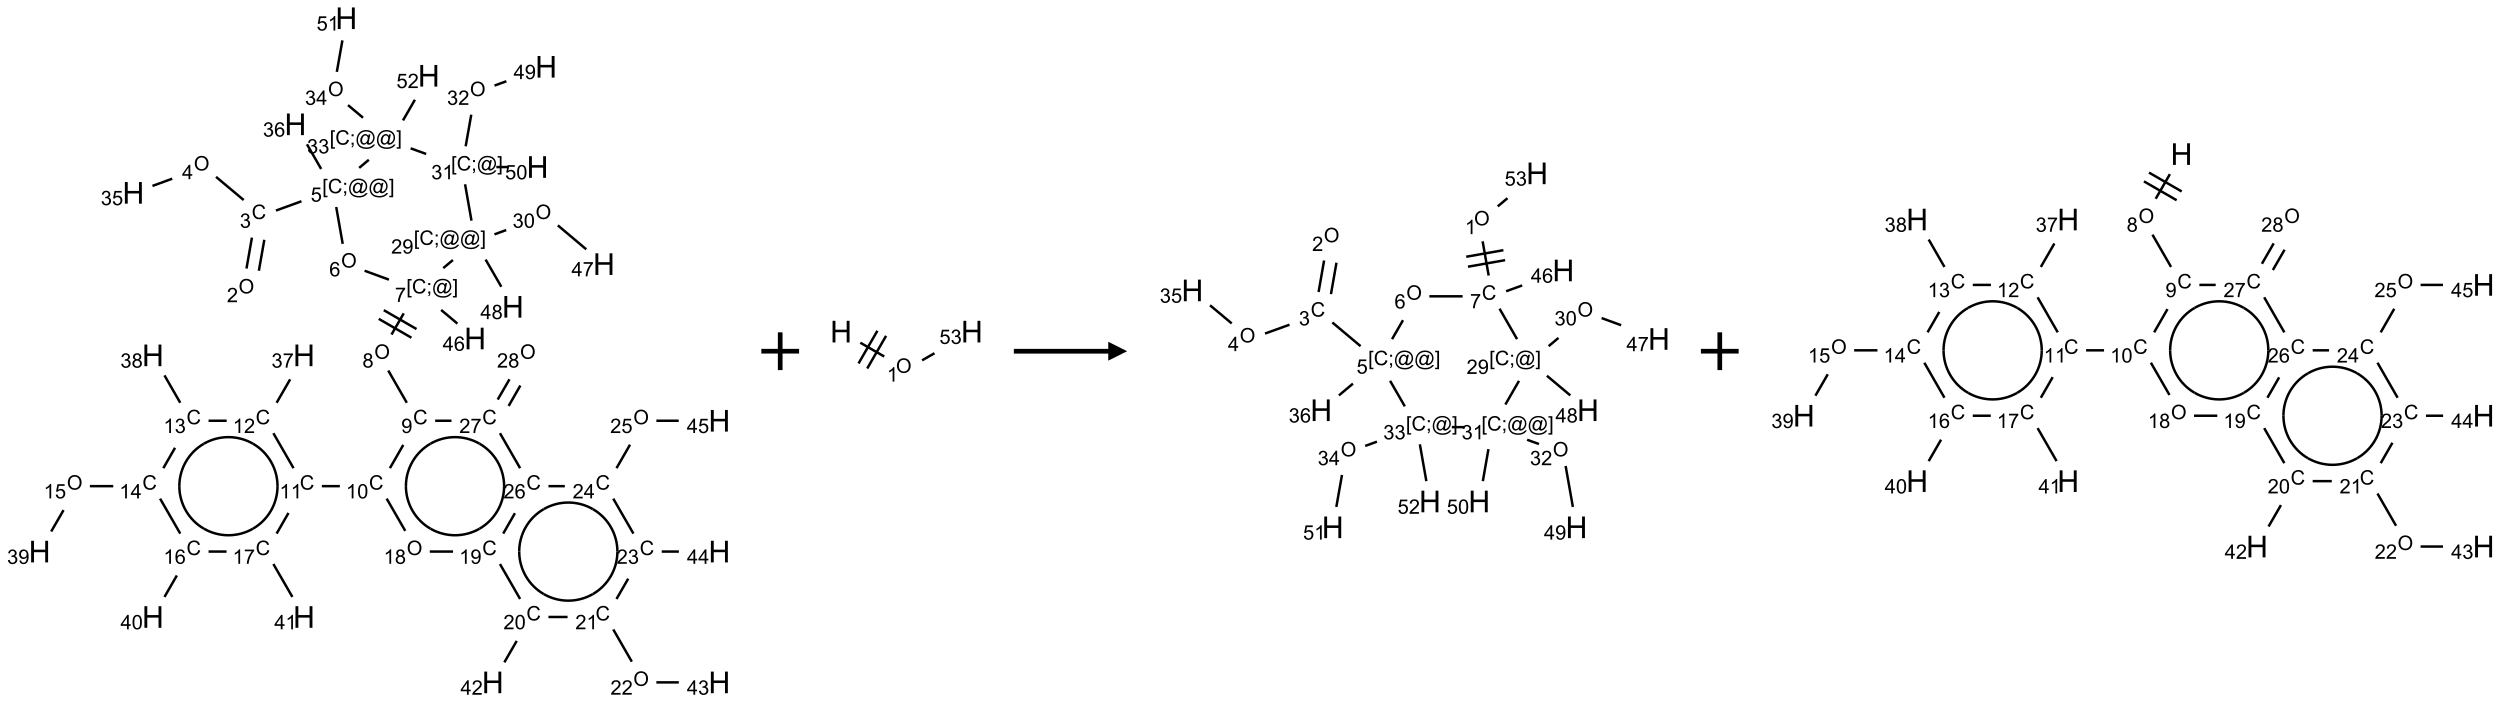 <?xml version="1.0" encoding="UTF-8"?>
<svg xmlns="http://www.w3.org/2000/svg" xmlns:xlink="http://www.w3.org/1999/xlink" width="1324" height="372" viewBox="0 0 1324 372">
<defs>
<g>
<g id="glyph-0-0">
<path d="M 1.332 0 L 1.332 -6.668 L 6.668 -6.668 L 6.668 0 Z M 1.5 -0.168 L 6.5 -0.168 L 6.5 -6.5 L 1.5 -6.5 Z M 1.5 -0.168 "/>
</g>
<g id="glyph-0-1">
<path d="M 0.516 -3.719 C 0.516 -4.984 0.855 -5.977 1.535 -6.695 C 2.215 -7.414 3.094 -7.77 4.172 -7.77 C 4.875 -7.77 5.512 -7.602 6.078 -7.266 C 6.645 -6.93 7.074 -6.461 7.371 -5.855 C 7.668 -5.254 7.816 -4.57 7.816 -3.809 C 7.816 -3.035 7.66 -2.34 7.348 -1.73 C 7.035 -1.117 6.594 -0.656 6.02 -0.34 C 5.449 -0.027 4.828 0.129 4.168 0.129 C 3.449 0.129 2.805 -0.043 2.238 -0.391 C 1.672 -0.738 1.246 -1.211 0.953 -1.812 C 0.66 -2.414 0.516 -3.047 0.516 -3.719 Z M 1.559 -3.703 C 1.559 -2.781 1.805 -2.059 2.301 -1.527 C 2.793 -1 3.414 -0.734 4.16 -0.734 C 4.922 -0.734 5.547 -1 6.039 -1.535 C 6.531 -2.07 6.777 -2.828 6.777 -3.812 C 6.777 -4.434 6.672 -4.977 6.461 -5.441 C 6.25 -5.902 5.945 -6.262 5.539 -6.52 C 5.133 -6.773 4.68 -6.902 4.176 -6.902 C 3.461 -6.902 2.848 -6.656 2.332 -6.164 C 1.816 -5.672 1.559 -4.852 1.559 -3.703 Z M 1.559 -3.703 "/>
</g>
<g id="glyph-0-2">
<path d="M 5.371 -0.902 L 5.371 0 L 0.324 0 C 0.316 -0.227 0.352 -0.441 0.434 -0.652 C 0.562 -0.996 0.766 -1.332 1.051 -1.668 C 1.332 -2 1.742 -2.387 2.277 -2.824 C 3.105 -3.504 3.668 -4.043 3.957 -4.441 C 4.25 -4.84 4.395 -5.215 4.395 -5.566 C 4.395 -5.938 4.262 -6.254 3.996 -6.508 C 3.73 -6.762 3.387 -6.891 2.957 -6.891 C 2.508 -6.891 2.145 -6.754 1.875 -6.484 C 1.605 -6.215 1.469 -5.84 1.465 -5.359 L 0.5 -5.457 C 0.566 -6.176 0.812 -6.727 1.246 -7.102 C 1.676 -7.477 2.254 -7.668 2.98 -7.668 C 3.711 -7.668 4.293 -7.465 4.719 -7.059 C 5.145 -6.652 5.359 -6.148 5.359 -5.547 C 5.359 -5.242 5.297 -4.941 5.172 -4.645 C 5.047 -4.352 4.84 -4.039 4.551 -3.715 C 4.262 -3.387 3.777 -2.938 3.105 -2.371 C 2.543 -1.898 2.18 -1.578 2.02 -1.41 C 1.859 -1.242 1.73 -1.07 1.625 -0.902 Z M 5.371 -0.902 "/>
</g>
<g id="glyph-0-3">
<path d="M 6.27 -2.676 L 7.281 -2.422 C 7.07 -1.594 6.688 -0.961 6.137 -0.523 C 5.586 -0.086 4.914 0.129 4.121 0.129 C 3.297 0.129 2.629 -0.039 2.113 -0.371 C 1.598 -0.707 1.203 -1.191 0.934 -1.828 C 0.664 -2.465 0.531 -3.145 0.531 -3.875 C 0.531 -4.672 0.684 -5.363 0.988 -5.957 C 1.293 -6.547 1.723 -6.996 2.285 -7.305 C 2.844 -7.613 3.461 -7.766 4.137 -7.766 C 4.898 -7.766 5.543 -7.57 6.062 -7.184 C 6.582 -6.793 6.945 -6.246 7.152 -5.543 L 6.156 -5.309 C 5.98 -5.863 5.723 -6.266 5.387 -6.52 C 5.051 -6.773 4.625 -6.902 4.113 -6.902 C 3.527 -6.902 3.039 -6.762 2.645 -6.48 C 2.25 -6.199 1.973 -5.82 1.812 -5.348 C 1.652 -4.871 1.574 -4.383 1.574 -3.879 C 1.574 -3.23 1.668 -2.664 1.855 -2.18 C 2.047 -1.695 2.34 -1.332 2.738 -1.094 C 3.137 -0.855 3.57 -0.734 4.035 -0.734 C 4.602 -0.734 5.082 -0.898 5.473 -1.223 C 5.867 -1.551 6.133 -2.035 6.27 -2.676 Z M 6.27 -2.676 "/>
</g>
<g id="glyph-0-4">
<path d="M 0.449 -2.016 L 1.387 -2.141 C 1.492 -1.609 1.676 -1.227 1.934 -0.992 C 2.191 -0.758 2.508 -0.641 2.879 -0.641 C 3.32 -0.641 3.695 -0.793 3.996 -1.098 C 4.301 -1.402 4.453 -1.781 4.453 -2.234 C 4.453 -2.664 4.312 -3.02 4.031 -3.301 C 3.75 -3.578 3.391 -3.719 2.957 -3.719 C 2.781 -3.719 2.562 -3.684 2.297 -3.613 L 2.402 -4.438 C 2.465 -4.43 2.516 -4.426 2.551 -4.426 C 2.949 -4.426 3.312 -4.531 3.629 -4.738 C 3.949 -4.949 4.109 -5.27 4.109 -5.703 C 4.109 -6.047 3.992 -6.332 3.762 -6.559 C 3.527 -6.785 3.227 -6.895 2.859 -6.895 C 2.496 -6.895 2.191 -6.781 1.949 -6.551 C 1.707 -6.324 1.547 -5.98 1.48 -5.52 L 0.543 -5.688 C 0.656 -6.316 0.918 -6.805 1.324 -7.148 C 1.73 -7.492 2.234 -7.668 2.84 -7.668 C 3.254 -7.668 3.641 -7.578 3.988 -7.398 C 4.34 -7.219 4.609 -6.977 4.793 -6.668 C 4.98 -6.359 5.074 -6.031 5.074 -5.684 C 5.074 -5.352 4.984 -5.051 4.809 -4.781 C 4.629 -4.512 4.367 -4.297 4.02 -4.137 C 4.473 -4.031 4.824 -3.816 5.074 -3.488 C 5.324 -3.16 5.449 -2.75 5.449 -2.254 C 5.449 -1.59 5.203 -1.023 4.719 -0.559 C 4.234 -0.098 3.617 0.137 2.875 0.137 C 2.203 0.137 1.648 -0.062 1.207 -0.465 C 0.762 -0.863 0.512 -1.379 0.449 -2.016 Z M 0.449 -2.016 "/>
</g>
<g id="glyph-0-5">
<path d="M 3.449 0 L 3.449 -1.828 L 0.137 -1.828 L 0.137 -2.688 L 3.621 -7.637 L 4.387 -7.637 L 4.387 -2.688 L 5.418 -2.688 L 5.418 -1.828 L 4.387 -1.828 L 4.387 0 Z M 3.449 -2.688 L 3.449 -6.129 L 1.059 -2.688 Z M 3.449 -2.688 "/>
</g>
<g id="glyph-0-6">
<path d="M 0.441 -2 L 1.426 -2.082 C 1.5 -1.605 1.668 -1.242 1.934 -1.004 C 2.199 -0.762 2.52 -0.641 2.895 -0.641 C 3.348 -0.641 3.73 -0.812 4.043 -1.152 C 4.355 -1.492 4.512 -1.941 4.512 -2.504 C 4.512 -3.039 4.359 -3.461 4.059 -3.77 C 3.758 -4.078 3.367 -4.234 2.879 -4.234 C 2.578 -4.234 2.305 -4.164 2.062 -4.027 C 1.82 -3.891 1.629 -3.715 1.488 -3.496 L 0.609 -3.609 L 1.348 -7.531 L 5.145 -7.531 L 5.145 -6.637 L 2.098 -6.637 L 1.688 -4.582 C 2.145 -4.902 2.625 -5.062 3.129 -5.062 C 3.797 -5.062 4.359 -4.832 4.816 -4.371 C 5.277 -3.91 5.504 -3.312 5.504 -2.59 C 5.504 -1.898 5.305 -1.301 4.902 -0.797 C 4.41 -0.18 3.742 0.129 2.895 0.129 C 2.199 0.129 1.633 -0.062 1.195 -0.453 C 0.758 -0.844 0.504 -1.359 0.441 -2 Z M 0.441 -2 "/>
</g>
<g id="glyph-0-7">
<path d="M 0.723 2.121 L 0.723 -7.637 L 2.793 -7.637 L 2.793 -6.859 L 1.66 -6.859 L 1.66 1.344 L 2.793 1.344 L 2.793 2.121 Z M 0.723 2.121 "/>
</g>
<g id="glyph-0-8">
<path d="M 0.949 -4.465 L 0.949 -5.531 L 2.016 -5.531 L 2.016 -4.465 Z M 0.949 0 L 0.949 -1.066 L 2.016 -1.066 L 2.016 0 C 2.016 0.391 1.945 0.711 1.809 0.949 C 1.668 1.191 1.449 1.379 1.145 1.512 L 0.887 1.109 C 1.082 1.023 1.23 0.895 1.324 0.727 C 1.418 0.559 1.469 0.316 1.48 0 Z M 0.949 0 "/>
</g>
<g id="glyph-0-9">
<path d="M 6.047 -0.848 C 5.82 -0.59 5.57 -0.379 5.289 -0.223 C 5.008 -0.062 4.73 0.016 4.449 0.016 C 4.141 0.016 3.84 -0.074 3.547 -0.254 C 3.254 -0.434 3.02 -0.715 2.836 -1.09 C 2.652 -1.465 2.562 -1.875 2.562 -2.324 C 2.562 -2.875 2.703 -3.43 2.988 -3.98 C 3.27 -4.535 3.621 -4.953 4.043 -5.23 C 4.461 -5.508 4.871 -5.645 5.266 -5.645 C 5.566 -5.645 5.855 -5.566 6.129 -5.41 C 6.402 -5.25 6.641 -5.012 6.84 -4.688 L 7.016 -5.496 L 7.949 -5.496 L 7.199 -2 C 7.094 -1.516 7.043 -1.246 7.043 -1.191 C 7.043 -1.098 7.078 -1.02 7.148 -0.949 C 7.219 -0.883 7.305 -0.848 7.406 -0.848 C 7.59 -0.848 7.832 -0.953 8.129 -1.168 C 8.527 -1.445 8.84 -1.816 9.07 -2.285 C 9.301 -2.75 9.418 -3.234 9.418 -3.73 C 9.418 -4.309 9.27 -4.852 8.973 -5.355 C 8.676 -5.859 8.23 -6.262 7.645 -6.562 C 7.055 -6.863 6.406 -7.016 5.691 -7.016 C 4.879 -7.016 4.137 -6.824 3.465 -6.445 C 2.793 -6.066 2.273 -5.52 1.902 -4.809 C 1.535 -4.098 1.348 -3.34 1.348 -2.527 C 1.348 -1.676 1.535 -0.941 1.902 -0.328 C 2.273 0.285 2.809 0.742 3.508 1.035 C 4.207 1.328 4.984 1.473 5.832 1.473 C 6.742 1.473 7.504 1.32 8.121 1.016 C 8.734 0.711 9.195 0.34 9.5 -0.098 L 10.441 -0.098 C 10.266 0.266 9.961 0.637 9.531 1.016 C 9.102 1.395 8.59 1.695 7.996 1.914 C 7.402 2.133 6.688 2.246 5.848 2.246 C 5.078 2.246 4.367 2.145 3.715 1.949 C 3.066 1.75 2.512 1.453 2.051 1.055 C 1.594 0.656 1.25 0.199 1.016 -0.316 C 0.723 -0.973 0.578 -1.684 0.578 -2.441 C 0.578 -3.289 0.75 -4.098 1.098 -4.863 C 1.523 -5.805 2.125 -6.527 2.902 -7.027 C 3.684 -7.527 4.629 -7.777 5.738 -7.777 C 6.602 -7.777 7.375 -7.602 8.059 -7.246 C 8.746 -6.895 9.285 -6.371 9.684 -5.672 C 10.02 -5.07 10.188 -4.418 10.188 -3.715 C 10.188 -2.707 9.832 -1.812 9.125 -1.031 C 8.492 -0.328 7.801 0.02 7.051 0.02 C 6.812 0.02 6.617 -0.016 6.473 -0.09 C 6.324 -0.16 6.215 -0.266 6.145 -0.402 C 6.102 -0.488 6.066 -0.637 6.047 -0.848 Z M 3.527 -2.262 C 3.527 -1.785 3.641 -1.414 3.863 -1.152 C 4.09 -0.887 4.348 -0.754 4.641 -0.754 C 4.836 -0.754 5.039 -0.812 5.254 -0.93 C 5.469 -1.047 5.676 -1.219 5.871 -1.449 C 6.066 -1.676 6.23 -1.969 6.355 -2.32 C 6.48 -2.672 6.543 -3.027 6.543 -3.379 C 6.543 -3.852 6.426 -4.219 6.191 -4.48 C 5.957 -4.738 5.672 -4.871 5.332 -4.871 C 5.109 -4.871 4.902 -4.812 4.707 -4.699 C 4.512 -4.586 4.32 -4.406 4.137 -4.156 C 3.953 -3.906 3.805 -3.602 3.691 -3.246 C 3.582 -2.887 3.527 -2.559 3.527 -2.262 Z M 3.527 -2.262 "/>
</g>
<g id="glyph-0-10">
<path d="M 2.27 2.121 L 0.203 2.121 L 0.203 1.344 L 1.332 1.344 L 1.332 -6.859 L 0.203 -6.859 L 0.203 -7.637 L 2.27 -7.637 Z M 2.27 2.121 "/>
</g>
<g id="glyph-0-11">
<path d="M 5.309 -5.766 L 4.375 -5.691 C 4.293 -6.059 4.172 -6.328 4.02 -6.496 C 3.766 -6.762 3.453 -6.895 3.082 -6.895 C 2.785 -6.895 2.523 -6.812 2.297 -6.645 C 2 -6.43 1.77 -6.117 1.598 -5.703 C 1.43 -5.289 1.34 -4.703 1.332 -3.938 C 1.559 -4.281 1.836 -4.535 2.16 -4.703 C 2.488 -4.871 2.828 -4.953 3.188 -4.953 C 3.812 -4.953 4.344 -4.723 4.785 -4.262 C 5.223 -3.801 5.441 -3.207 5.441 -2.48 C 5.441 -2 5.34 -1.555 5.133 -1.145 C 4.926 -0.73 4.641 -0.418 4.281 -0.199 C 3.922 0.02 3.512 0.129 3.051 0.129 C 2.27 0.129 1.633 -0.156 1.141 -0.73 C 0.648 -1.305 0.402 -2.254 0.402 -3.574 C 0.402 -5.051 0.672 -6.121 1.219 -6.793 C 1.695 -7.375 2.336 -7.668 3.141 -7.668 C 3.742 -7.668 4.234 -7.5 4.617 -7.16 C 5 -6.824 5.23 -6.359 5.309 -5.766 Z M 1.48 -2.473 C 1.48 -2.152 1.547 -1.844 1.684 -1.547 C 1.82 -1.25 2.016 -1.027 2.262 -0.871 C 2.508 -0.719 2.766 -0.641 3.035 -0.641 C 3.434 -0.641 3.773 -0.801 4.059 -1.121 C 4.344 -1.441 4.484 -1.875 4.484 -2.422 C 4.484 -2.949 4.344 -3.367 4.062 -3.668 C 3.781 -3.973 3.426 -4.125 3 -4.125 C 2.578 -4.125 2.219 -3.973 1.922 -3.668 C 1.625 -3.363 1.48 -2.969 1.48 -2.473 Z M 1.48 -2.473 "/>
</g>
<g id="glyph-0-12">
<path d="M 0.504 -6.637 L 0.504 -7.535 L 5.449 -7.535 L 5.449 -6.809 C 4.961 -6.289 4.48 -5.602 4.004 -4.746 C 3.527 -3.887 3.156 -3.004 2.895 -2.098 C 2.707 -1.461 2.59 -0.762 2.535 0 L 1.574 0 C 1.582 -0.602 1.703 -1.328 1.926 -2.176 C 2.152 -3.027 2.477 -3.848 2.898 -4.637 C 3.32 -5.426 3.77 -6.094 4.246 -6.637 Z M 0.504 -6.637 "/>
</g>
<g id="glyph-0-13">
<path d="M 1.887 -4.141 C 1.496 -4.281 1.207 -4.484 1.02 -4.75 C 0.832 -5.016 0.738 -5.328 0.738 -5.699 C 0.738 -6.254 0.938 -6.719 1.34 -7.098 C 1.738 -7.477 2.27 -7.668 2.934 -7.668 C 3.598 -7.668 4.137 -7.473 4.543 -7.086 C 4.949 -6.699 5.152 -6.227 5.152 -5.672 C 5.152 -5.316 5.059 -5.008 4.871 -4.746 C 4.688 -4.484 4.406 -4.281 4.027 -4.141 C 4.496 -3.988 4.852 -3.742 5.098 -3.402 C 5.34 -3.062 5.465 -2.656 5.465 -2.184 C 5.465 -1.531 5.234 -0.98 4.77 -0.535 C 4.309 -0.09 3.703 0.129 2.949 0.129 C 2.195 0.129 1.586 -0.094 1.125 -0.539 C 0.664 -0.984 0.434 -1.543 0.434 -2.207 C 0.434 -2.703 0.559 -3.121 0.809 -3.457 C 1.062 -3.793 1.422 -4.02 1.887 -4.141 Z M 1.699 -5.73 C 1.699 -5.367 1.812 -5.074 2.047 -4.844 C 2.281 -4.613 2.582 -4.5 2.953 -4.5 C 3.312 -4.5 3.609 -4.613 3.84 -4.84 C 4.07 -5.066 4.188 -5.348 4.188 -5.676 C 4.188 -6.02 4.07 -6.309 3.832 -6.543 C 3.594 -6.777 3.297 -6.895 2.941 -6.895 C 2.586 -6.895 2.289 -6.781 2.051 -6.551 C 1.816 -6.324 1.699 -6.047 1.699 -5.73 Z M 1.395 -2.203 C 1.395 -1.938 1.461 -1.676 1.586 -1.426 C 1.711 -1.176 1.902 -0.984 2.152 -0.848 C 2.402 -0.711 2.672 -0.641 2.957 -0.641 C 3.406 -0.641 3.777 -0.785 4.066 -1.074 C 4.359 -1.363 4.504 -1.727 4.504 -2.172 C 4.504 -2.625 4.355 -2.996 4.055 -3.293 C 3.754 -3.586 3.379 -3.734 2.926 -3.734 C 2.484 -3.734 2.121 -3.59 1.832 -3.297 C 1.543 -3.004 1.395 -2.641 1.395 -2.203 Z M 1.395 -2.203 "/>
</g>
<g id="glyph-0-14">
<path d="M 0.582 -1.766 L 1.484 -1.848 C 1.562 -1.426 1.707 -1.117 1.922 -0.926 C 2.137 -0.734 2.414 -0.641 2.75 -0.641 C 3.039 -0.641 3.289 -0.707 3.508 -0.84 C 3.727 -0.973 3.902 -1.148 4.043 -1.367 C 4.18 -1.586 4.297 -1.887 4.391 -2.262 C 4.484 -2.637 4.531 -3.016 4.531 -3.406 C 4.531 -3.449 4.531 -3.512 4.527 -3.594 C 4.34 -3.297 4.082 -3.055 3.758 -2.867 C 3.434 -2.68 3.082 -2.59 2.703 -2.59 C 2.07 -2.59 1.535 -2.816 1.098 -3.277 C 0.66 -3.734 0.441 -4.34 0.441 -5.09 C 0.441 -5.863 0.672 -6.484 1.129 -6.957 C 1.586 -7.43 2.156 -7.668 2.844 -7.668 C 3.34 -7.668 3.793 -7.531 4.207 -7.266 C 4.617 -7 4.93 -6.617 5.145 -6.121 C 5.355 -5.629 5.465 -4.91 5.465 -3.973 C 5.465 -2.996 5.359 -2.223 5.145 -1.645 C 4.934 -1.066 4.617 -0.625 4.199 -0.324 C 3.781 -0.02 3.293 0.129 2.73 0.129 C 2.133 0.129 1.645 -0.035 1.266 -0.367 C 0.887 -0.699 0.66 -1.164 0.582 -1.766 Z M 4.422 -5.137 C 4.422 -5.676 4.277 -6.102 3.992 -6.418 C 3.707 -6.734 3.359 -6.891 2.957 -6.891 C 2.543 -6.891 2.18 -6.719 1.871 -6.379 C 1.562 -6.039 1.406 -5.598 1.406 -5.059 C 1.406 -4.57 1.555 -4.176 1.848 -3.871 C 2.141 -3.566 2.5 -3.418 2.934 -3.418 C 3.367 -3.418 3.723 -3.57 4.004 -3.871 C 4.281 -4.176 4.422 -4.598 4.422 -5.137 Z M 4.422 -5.137 "/>
</g>
<g id="glyph-0-15">
<path d="M 3.973 0 L 3.035 0 L 3.035 -5.973 C 2.809 -5.758 2.516 -5.543 2.148 -5.328 C 1.781 -5.113 1.453 -4.953 1.16 -4.844 L 1.16 -5.75 C 1.684 -5.996 2.145 -6.297 2.535 -6.645 C 2.93 -6.996 3.207 -7.336 3.371 -7.668 L 3.973 -7.668 Z M 3.973 0 "/>
</g>
<g id="glyph-0-16">
<path d="M 0.441 -3.766 C 0.441 -4.668 0.535 -5.395 0.723 -5.945 C 0.906 -6.496 1.184 -6.922 1.551 -7.219 C 1.918 -7.516 2.375 -7.668 2.934 -7.668 C 3.344 -7.668 3.703 -7.586 4.012 -7.418 C 4.32 -7.254 4.574 -7.016 4.777 -6.707 C 4.977 -6.395 5.137 -6.016 5.25 -5.57 C 5.363 -5.125 5.422 -4.523 5.422 -3.766 C 5.422 -2.871 5.328 -2.148 5.145 -1.598 C 4.961 -1.047 4.688 -0.621 4.32 -0.32 C 3.953 -0.02 3.492 0.129 2.934 0.129 C 2.195 0.129 1.617 -0.133 1.199 -0.66 C 0.695 -1.297 0.441 -2.332 0.441 -3.766 Z M 1.406 -3.766 C 1.406 -2.512 1.555 -1.68 1.848 -1.262 C 2.141 -0.848 2.5 -0.641 2.934 -0.641 C 3.363 -0.641 3.727 -0.848 4.02 -1.266 C 4.312 -1.684 4.457 -2.516 4.457 -3.766 C 4.457 -5.023 4.312 -5.859 4.02 -6.27 C 3.727 -6.684 3.359 -6.891 2.922 -6.891 C 2.492 -6.891 2.148 -6.707 1.891 -6.344 C 1.566 -5.879 1.406 -5.02 1.406 -3.766 Z M 1.406 -3.766 "/>
</g>
<g id="glyph-1-0">
<path d="M 2 0 L 2 -10 L 10 -10 L 10 0 Z M 2.25 -0.25 L 9.75 -0.25 L 9.75 -9.75 L 2.25 -9.75 Z M 2.25 -0.25 "/>
</g>
<g id="glyph-1-1">
<path d="M 1.281 0 L 1.281 -11.453 L 2.797 -11.453 L 2.797 -6.75 L 8.75 -6.75 L 8.75 -11.453 L 10.266 -11.453 L 10.266 0 L 8.75 0 L 8.75 -5.398 L 2.797 -5.398 L 2.797 0 Z M 1.281 0 "/>
</g>
</g>
</defs>
<path fill="none" stroke-width="0.033" stroke-linecap="butt" stroke-linejoin="miter" stroke="rgb(0%, 0%, 0%)" stroke-opacity="1" stroke-miterlimit="10" d="M 2.903 3.343 L 2.975 2.933 " transform="matrix(40, 0, 0, 40, 20.977, 9.668)"/>
<path fill="none" stroke-width="0.033" stroke-linecap="butt" stroke-linejoin="miter" stroke="rgb(0%, 0%, 0%)" stroke-opacity="1" stroke-miterlimit="10" d="M 2.739 3.314 L 2.811 2.904 " transform="matrix(40, 0, 0, 40, 20.977, 9.668)"/>
<path fill="none" stroke-width="0.033" stroke-linecap="butt" stroke-linejoin="miter" stroke="rgb(0%, 0%, 0%)" stroke-opacity="1" stroke-miterlimit="10" d="M 2.702 2.407 L 2.336 2.1 " transform="matrix(40, 0, 0, 40, 20.977, 9.668)"/>
<path fill="none" stroke-width="0.033" stroke-linecap="butt" stroke-linejoin="miter" stroke="rgb(0%, 0%, 0%)" stroke-opacity="1" stroke-miterlimit="10" d="M 1.756 2.124 L 1.494 2.22 " transform="matrix(40, 0, 0, 40, 20.977, 9.668)"/>
<path fill="none" stroke-width="0.033" stroke-linecap="butt" stroke-linejoin="miter" stroke="rgb(0%, 0%, 0%)" stroke-opacity="1" stroke-miterlimit="10" d="M 3.129 2.546 L 3.467 2.423 " transform="matrix(40, 0, 0, 40, 20.977, 9.668)"/>
<path fill="none" stroke-width="0.033" stroke-linecap="butt" stroke-linejoin="miter" stroke="rgb(0%, 0%, 0%)" stroke-opacity="1" stroke-miterlimit="10" d="M 3.728 1.996 L 3.54 1.669 " transform="matrix(40, 0, 0, 40, 20.977, 9.668)"/>
<path fill="none" stroke-width="0.033" stroke-linecap="butt" stroke-linejoin="miter" stroke="rgb(0%, 0%, 0%)" stroke-opacity="1" stroke-miterlimit="10" d="M 3.927 2.499 L 4.013 2.987 " transform="matrix(40, 0, 0, 40, 20.977, 9.668)"/>
<path fill="none" stroke-width="0.033" stroke-linecap="butt" stroke-linejoin="miter" stroke="rgb(0%, 0%, 0%)" stroke-opacity="1" stroke-miterlimit="10" d="M 4.303 3.343 L 4.625 3.461 " transform="matrix(40, 0, 0, 40, 20.977, 9.668)"/>
<path fill="none" stroke-width="0.033" stroke-linecap="butt" stroke-linejoin="miter" stroke="rgb(0%, 0%, 0%)" stroke-opacity="1" stroke-miterlimit="10" d="M 4.821 3.907 L 4.659 4.188 " transform="matrix(40, 0, 0, 40, 20.977, 9.668)"/>
<path fill="none" stroke-width="0.033" stroke-linecap="butt" stroke-linejoin="miter" stroke="rgb(0%, 0%, 0%)" stroke-opacity="1" stroke-miterlimit="10" d="M 4.49 3.98 L 4.923 4.23 " transform="matrix(40, 0, 0, 40, 20.977, 9.668)"/>
<path fill="none" stroke-width="0.033" stroke-linecap="butt" stroke-linejoin="miter" stroke="rgb(0%, 0%, 0%)" stroke-opacity="1" stroke-miterlimit="10" d="M 4.557 3.865 L 4.99 4.115 " transform="matrix(40, 0, 0, 40, 20.977, 9.668)"/>
<path fill="none" stroke-width="0.033" stroke-linecap="butt" stroke-linejoin="miter" stroke="rgb(0%, 0%, 0%)" stroke-opacity="1" stroke-miterlimit="10" d="M 4.616 4.664 L 4.862 5.091 " transform="matrix(40, 0, 0, 40, 20.977, 9.668)"/>
<path fill="none" stroke-width="0.033" stroke-linecap="butt" stroke-linejoin="miter" stroke="rgb(0%, 0%, 0%)" stroke-opacity="1" stroke-miterlimit="10" d="M 4.815 5.649 L 4.638 5.957 " transform="matrix(40, 0, 0, 40, 20.977, 9.668)"/>
<path fill="none" stroke-width="0.033" stroke-linecap="butt" stroke-linejoin="miter" stroke="rgb(0%, 0%, 0%)" stroke-opacity="1" stroke-miterlimit="10" d="M 3.975 6.195 L 3.737 6.195 " transform="matrix(40, 0, 0, 40, 20.977, 9.668)"/>
<path fill="none" stroke-width="0.033" stroke-linecap="butt" stroke-linejoin="miter" stroke="rgb(0%, 0%, 0%)" stroke-opacity="1" stroke-miterlimit="10" d="M 3.362 5.957 L 3.095 5.494 " transform="matrix(40, 0, 0, 40, 20.977, 9.668)"/>
<path fill="none" stroke-width="0.033" stroke-linecap="butt" stroke-linejoin="miter" stroke="rgb(0%, 0%, 0%)" stroke-opacity="1" stroke-miterlimit="10" d="M 3.138 5.091 L 3.317 4.781 " transform="matrix(40, 0, 0, 40, 20.977, 9.668)"/>
<path fill="none" stroke-width="0.033" stroke-linecap="butt" stroke-linejoin="miter" stroke="rgb(0%, 0%, 0%)" stroke-opacity="1" stroke-miterlimit="10" d="M 2.477 5.329 L 2.237 5.329 " transform="matrix(40, 0, 0, 40, 20.977, 9.668)"/>
<path fill="none" stroke-width="0.033" stroke-linecap="butt" stroke-linejoin="miter" stroke="rgb(0%, 0%, 0%)" stroke-opacity="1" stroke-miterlimit="10" d="M 1.862 5.091 L 1.653 4.728 " transform="matrix(40, 0, 0, 40, 20.977, 9.668)"/>
<path fill="none" stroke-width="0.033" stroke-linecap="butt" stroke-linejoin="miter" stroke="rgb(0%, 0%, 0%)" stroke-opacity="1" stroke-miterlimit="10" d="M 1.793 5.687 L 1.638 5.957 " transform="matrix(40, 0, 0, 40, 20.977, 9.668)"/>
<path fill="none" stroke-width="0.033" stroke-linecap="butt" stroke-linejoin="miter" stroke="rgb(0%, 0%, 0%)" stroke-opacity="1" stroke-miterlimit="10" d="M 0.975 6.195 L 0.666 6.195 " transform="matrix(40, 0, 0, 40, 20.977, 9.668)"/>
<path fill="none" stroke-width="0.033" stroke-linecap="butt" stroke-linejoin="miter" stroke="rgb(0%, 0%, 0%)" stroke-opacity="1" stroke-miterlimit="10" d="M 0.317 6.512 L 0.153 6.796 " transform="matrix(40, 0, 0, 40, 20.977, 9.668)"/>
<path fill="none" stroke-width="0.033" stroke-linecap="butt" stroke-linejoin="miter" stroke="rgb(0%, 0%, 0%)" stroke-opacity="1" stroke-miterlimit="10" d="M 1.595 6.36 L 1.862 6.823 " transform="matrix(40, 0, 0, 40, 20.977, 9.668)"/>
<path fill="none" stroke-width="0.033" stroke-linecap="butt" stroke-linejoin="miter" stroke="rgb(0%, 0%, 0%)" stroke-opacity="1" stroke-miterlimit="10" d="M 1.817 7.378 L 1.653 7.662 " transform="matrix(40, 0, 0, 40, 20.977, 9.668)"/>
<path fill="none" stroke-width="0.033" stroke-linecap="butt" stroke-linejoin="miter" stroke="rgb(0%, 0%, 0%)" stroke-opacity="1" stroke-miterlimit="10" d="M 2.237 7.061 L 2.475 7.061 " transform="matrix(40, 0, 0, 40, 20.977, 9.668)"/>
<path fill="none" stroke-width="0.033" stroke-linecap="butt" stroke-linejoin="miter" stroke="rgb(0%, 0%, 0%)" stroke-opacity="1" stroke-miterlimit="10" d="M 3.138 6.823 L 3.295 6.55 " transform="matrix(40, 0, 0, 40, 20.977, 9.668)"/>
<path fill="none" stroke-width="0.033" stroke-linecap="butt" stroke-linejoin="miter" stroke="rgb(0%, 0%, 0%)" stroke-opacity="1" stroke-miterlimit="10" d="M 3.095 7.226 L 3.347 7.662 " transform="matrix(40, 0, 0, 40, 20.977, 9.668)"/>
<path fill="none" stroke-width="0.033" stroke-linecap="butt" stroke-linejoin="miter" stroke="rgb(0%, 0%, 0%)" stroke-opacity="1" stroke-miterlimit="10" d="M 4.595 6.36 L 4.841 6.787 " transform="matrix(40, 0, 0, 40, 20.977, 9.668)"/>
<path fill="none" stroke-width="0.033" stroke-linecap="butt" stroke-linejoin="miter" stroke="rgb(0%, 0%, 0%)" stroke-opacity="1" stroke-miterlimit="10" d="M 5.166 7.061 L 5.474 7.061 " transform="matrix(40, 0, 0, 40, 20.977, 9.668)"/>
<path fill="none" stroke-width="0.033" stroke-linecap="butt" stroke-linejoin="miter" stroke="rgb(0%, 0%, 0%)" stroke-opacity="1" stroke-miterlimit="10" d="M 6.095 7.226 L 6.362 7.689 " transform="matrix(40, 0, 0, 40, 20.977, 9.668)"/>
<path fill="none" stroke-width="0.033" stroke-linecap="butt" stroke-linejoin="miter" stroke="rgb(0%, 0%, 0%)" stroke-opacity="1" stroke-miterlimit="10" d="M 6.317 8.244 L 6.153 8.528 " transform="matrix(40, 0, 0, 40, 20.977, 9.668)"/>
<path fill="none" stroke-width="0.033" stroke-linecap="butt" stroke-linejoin="miter" stroke="rgb(0%, 0%, 0%)" stroke-opacity="1" stroke-miterlimit="10" d="M 6.737 7.927 L 6.99 7.927 " transform="matrix(40, 0, 0, 40, 20.977, 9.668)"/>
<path fill="none" stroke-width="0.033" stroke-linecap="butt" stroke-linejoin="miter" stroke="rgb(0%, 0%, 0%)" stroke-opacity="1" stroke-miterlimit="10" d="M 7.595 8.092 L 7.841 8.519 " transform="matrix(40, 0, 0, 40, 20.977, 9.668)"/>
<path fill="none" stroke-width="0.033" stroke-linecap="butt" stroke-linejoin="miter" stroke="rgb(0%, 0%, 0%)" stroke-opacity="1" stroke-miterlimit="10" d="M 8.166 8.793 L 8.463 8.793 " transform="matrix(40, 0, 0, 40, 20.977, 9.668)"/>
<path fill="none" stroke-width="0.033" stroke-linecap="butt" stroke-linejoin="miter" stroke="rgb(0%, 0%, 0%)" stroke-opacity="1" stroke-miterlimit="10" d="M 7.638 7.689 L 7.793 7.42 " transform="matrix(40, 0, 0, 40, 20.977, 9.668)"/>
<path fill="none" stroke-width="0.033" stroke-linecap="butt" stroke-linejoin="miter" stroke="rgb(0%, 0%, 0%)" stroke-opacity="1" stroke-miterlimit="10" d="M 8.237 7.061 L 8.464 7.061 " transform="matrix(40, 0, 0, 40, 20.977, 9.668)"/>
<path fill="none" stroke-width="0.033" stroke-linecap="butt" stroke-linejoin="miter" stroke="rgb(0%, 0%, 0%)" stroke-opacity="1" stroke-miterlimit="10" d="M 7.862 6.823 L 7.595 6.36 " transform="matrix(40, 0, 0, 40, 20.977, 9.668)"/>
<path fill="none" stroke-width="0.033" stroke-linecap="butt" stroke-linejoin="miter" stroke="rgb(0%, 0%, 0%)" stroke-opacity="1" stroke-miterlimit="10" d="M 7.638 5.957 L 7.817 5.646 " transform="matrix(40, 0, 0, 40, 20.977, 9.668)"/>
<path fill="none" stroke-width="0.033" stroke-linecap="butt" stroke-linejoin="miter" stroke="rgb(0%, 0%, 0%)" stroke-opacity="1" stroke-miterlimit="10" d="M 8.166 5.329 L 8.462 5.329 " transform="matrix(40, 0, 0, 40, 20.977, 9.668)"/>
<path fill="none" stroke-width="0.033" stroke-linecap="butt" stroke-linejoin="miter" stroke="rgb(0%, 0%, 0%)" stroke-opacity="1" stroke-miterlimit="10" d="M 6.954 6.195 L 6.737 6.195 " transform="matrix(40, 0, 0, 40, 20.977, 9.668)"/>
<path fill="none" stroke-width="0.033" stroke-linecap="butt" stroke-linejoin="miter" stroke="rgb(0%, 0%, 0%)" stroke-opacity="1" stroke-miterlimit="10" d="M 6.293 6.553 L 6.138 6.823 " transform="matrix(40, 0, 0, 40, 20.977, 9.668)"/>
<path fill="none" stroke-width="0.033" stroke-linecap="butt" stroke-linejoin="miter" stroke="rgb(0%, 0%, 0%)" stroke-opacity="1" stroke-miterlimit="10" d="M 6.362 5.957 L 6.095 5.494 " transform="matrix(40, 0, 0, 40, 20.977, 9.668)"/>
<path fill="none" stroke-width="0.033" stroke-linecap="butt" stroke-linejoin="miter" stroke="rgb(0%, 0%, 0%)" stroke-opacity="1" stroke-miterlimit="10" d="M 5.453 5.329 L 5.237 5.329 " transform="matrix(40, 0, 0, 40, 20.977, 9.668)"/>
<path fill="none" stroke-width="0.033" stroke-linecap="butt" stroke-linejoin="miter" stroke="rgb(0%, 0%, 0%)" stroke-opacity="1" stroke-miterlimit="10" d="M 6.21 5.133 L 6.365 4.863 " transform="matrix(40, 0, 0, 40, 20.977, 9.668)"/>
<path fill="none" stroke-width="0.033" stroke-linecap="butt" stroke-linejoin="miter" stroke="rgb(0%, 0%, 0%)" stroke-opacity="1" stroke-miterlimit="10" d="M 6.065 5.049 L 6.221 4.78 " transform="matrix(40, 0, 0, 40, 20.977, 9.668)"/>
<path fill="none" stroke-width="0.033" stroke-linecap="butt" stroke-linejoin="miter" stroke="rgb(0%, 0%, 0%)" stroke-opacity="1" stroke-miterlimit="10" d="M 5.316 3.862 L 5.532 4.043 " transform="matrix(40, 0, 0, 40, 20.977, 9.668)"/>
<path fill="none" stroke-width="0.033" stroke-linecap="butt" stroke-linejoin="miter" stroke="rgb(0%, 0%, 0%)" stroke-opacity="1" stroke-miterlimit="10" d="M 5.344 3.308 L 5.472 3.201 " transform="matrix(40, 0, 0, 40, 20.977, 9.668)"/>
<path fill="none" stroke-width="0.033" stroke-linecap="butt" stroke-linejoin="miter" stroke="rgb(0%, 0%, 0%)" stroke-opacity="1" stroke-miterlimit="10" d="M 6.022 2.861 L 6.178 2.804 " transform="matrix(40, 0, 0, 40, 20.977, 9.668)"/>
<path fill="none" stroke-width="0.033" stroke-linecap="butt" stroke-linejoin="miter" stroke="rgb(0%, 0%, 0%)" stroke-opacity="1" stroke-miterlimit="10" d="M 6.861 2.742 L 7.237 3.059 " transform="matrix(40, 0, 0, 40, 20.977, 9.668)"/>
<path fill="none" stroke-width="0.033" stroke-linecap="butt" stroke-linejoin="miter" stroke="rgb(0%, 0%, 0%)" stroke-opacity="1" stroke-miterlimit="10" d="M 5.905 3.195 L 6.113 3.555 " transform="matrix(40, 0, 0, 40, 20.977, 9.668)"/>
<path fill="none" stroke-width="0.033" stroke-linecap="butt" stroke-linejoin="miter" stroke="rgb(0%, 0%, 0%)" stroke-opacity="1" stroke-miterlimit="10" d="M 5.718 2.68 L 5.633 2.198 " transform="matrix(40, 0, 0, 40, 20.977, 9.668)"/>
<path fill="none" stroke-width="0.033" stroke-linecap="butt" stroke-linejoin="miter" stroke="rgb(0%, 0%, 0%)" stroke-opacity="1" stroke-miterlimit="10" d="M 5.641 1.695 L 5.715 1.277 " transform="matrix(40, 0, 0, 40, 20.977, 9.668)"/>
<path fill="none" stroke-width="0.033" stroke-linecap="butt" stroke-linejoin="miter" stroke="rgb(0%, 0%, 0%)" stroke-opacity="1" stroke-miterlimit="10" d="M 6.023 0.891 L 6.18 0.834 " transform="matrix(40, 0, 0, 40, 20.977, 9.668)"/>
<path fill="none" stroke-width="0.033" stroke-linecap="butt" stroke-linejoin="miter" stroke="rgb(0%, 0%, 0%)" stroke-opacity="1" stroke-miterlimit="10" d="M 6.047 1.97 L 6.213 1.97 " transform="matrix(40, 0, 0, 40, 20.977, 9.668)"/>
<path fill="none" stroke-width="0.033" stroke-linecap="butt" stroke-linejoin="miter" stroke="rgb(0%, 0%, 0%)" stroke-opacity="1" stroke-miterlimit="10" d="M 5.118 1.797 L 4.912 1.722 " transform="matrix(40, 0, 0, 40, 20.977, 9.668)"/>
<path fill="none" stroke-width="0.033" stroke-linecap="butt" stroke-linejoin="miter" stroke="rgb(0%, 0%, 0%)" stroke-opacity="1" stroke-miterlimit="10" d="M 4.359 1.874 L 4.231 1.981 " transform="matrix(40, 0, 0, 40, 20.977, 9.668)"/>
<path fill="none" stroke-width="0.033" stroke-linecap="butt" stroke-linejoin="miter" stroke="rgb(0%, 0%, 0%)" stroke-opacity="1" stroke-miterlimit="10" d="M 4.282 1.317 L 4.083 1.15 " transform="matrix(40, 0, 0, 40, 20.977, 9.668)"/>
<path fill="none" stroke-width="0.033" stroke-linecap="butt" stroke-linejoin="miter" stroke="rgb(0%, 0%, 0%)" stroke-opacity="1" stroke-miterlimit="10" d="M 3.935 0.71 L 4.009 0.293 " transform="matrix(40, 0, 0, 40, 20.977, 9.668)"/>
<path fill="none" stroke-width="0.033" stroke-linecap="butt" stroke-linejoin="miter" stroke="rgb(0%, 0%, 0%)" stroke-opacity="1" stroke-miterlimit="10" d="M 4.811 1.353 L 4.969 1.079 " transform="matrix(40, 0, 0, 40, 20.977, 9.668)"/>
<path fill="none" stroke-width="0.033" stroke-linecap="butt" stroke-linejoin="miter" stroke="rgb(0%, 0%, 0%)" stroke-opacity="1" stroke-miterlimit="10" d="M 4.85 6.195 C 4.85 5.963 4.974 5.749 5.175 5.633 " transform="matrix(40, 0, 0, 40, 20.977, 9.668)"/>
<path fill="none" stroke-width="0.033" stroke-linecap="butt" stroke-linejoin="miter" stroke="rgb(0%, 0%, 0%)" stroke-opacity="1" stroke-miterlimit="10" d="M 5.175 6.758 C 4.974 6.642 4.85 6.427 4.85 6.195 " transform="matrix(40, 0, 0, 40, 20.977, 9.668)"/>
<path fill="none" stroke-width="0.033" stroke-linecap="butt" stroke-linejoin="miter" stroke="rgb(0%, 0%, 0%)" stroke-opacity="1" stroke-miterlimit="10" d="M 5.825 6.758 C 5.624 6.874 5.376 6.874 5.175 6.758 " transform="matrix(40, 0, 0, 40, 20.977, 9.668)"/>
<path fill="none" stroke-width="0.033" stroke-linecap="butt" stroke-linejoin="miter" stroke="rgb(0%, 0%, 0%)" stroke-opacity="1" stroke-miterlimit="10" d="M 6.15 6.195 C 6.15 6.427 6.026 6.642 5.825 6.758 " transform="matrix(40, 0, 0, 40, 20.977, 9.668)"/>
<path fill="none" stroke-width="0.033" stroke-linecap="butt" stroke-linejoin="miter" stroke="rgb(0%, 0%, 0%)" stroke-opacity="1" stroke-miterlimit="10" d="M 5.825 5.633 C 6.026 5.749 6.15 5.963 6.15 6.195 " transform="matrix(40, 0, 0, 40, 20.977, 9.668)"/>
<path fill="none" stroke-width="0.033" stroke-linecap="butt" stroke-linejoin="miter" stroke="rgb(0%, 0%, 0%)" stroke-opacity="1" stroke-miterlimit="10" d="M 5.175 5.633 C 5.376 5.517 5.624 5.517 5.825 5.633 " transform="matrix(40, 0, 0, 40, 20.977, 9.668)"/>
<path fill="none" stroke-width="0.033" stroke-linecap="butt" stroke-linejoin="miter" stroke="rgb(0%, 0%, 0%)" stroke-opacity="1" stroke-miterlimit="10" d="M 2.825 5.633 C 3.026 5.749 3.15 5.963 3.15 6.195 " transform="matrix(40, 0, 0, 40, 20.977, 9.668)"/>
<path fill="none" stroke-width="0.033" stroke-linecap="butt" stroke-linejoin="miter" stroke="rgb(0%, 0%, 0%)" stroke-opacity="1" stroke-miterlimit="10" d="M 2.175 5.633 C 2.376 5.517 2.624 5.517 2.825 5.633 " transform="matrix(40, 0, 0, 40, 20.977, 9.668)"/>
<path fill="none" stroke-width="0.033" stroke-linecap="butt" stroke-linejoin="miter" stroke="rgb(0%, 0%, 0%)" stroke-opacity="1" stroke-miterlimit="10" d="M 1.85 6.195 C 1.85 5.963 1.974 5.749 2.175 5.633 " transform="matrix(40, 0, 0, 40, 20.977, 9.668)"/>
<path fill="none" stroke-width="0.033" stroke-linecap="butt" stroke-linejoin="miter" stroke="rgb(0%, 0%, 0%)" stroke-opacity="1" stroke-miterlimit="10" d="M 2.175 6.758 C 1.974 6.642 1.85 6.427 1.85 6.195 " transform="matrix(40, 0, 0, 40, 20.977, 9.668)"/>
<path fill="none" stroke-width="0.033" stroke-linecap="butt" stroke-linejoin="miter" stroke="rgb(0%, 0%, 0%)" stroke-opacity="1" stroke-miterlimit="10" d="M 2.825 6.758 C 2.624 6.874 2.376 6.874 2.175 6.758 " transform="matrix(40, 0, 0, 40, 20.977, 9.668)"/>
<path fill="none" stroke-width="0.033" stroke-linecap="butt" stroke-linejoin="miter" stroke="rgb(0%, 0%, 0%)" stroke-opacity="1" stroke-miterlimit="10" d="M 3.15 6.195 C 3.15 6.427 3.026 6.642 2.825 6.758 " transform="matrix(40, 0, 0, 40, 20.977, 9.668)"/>
<path fill="none" stroke-width="0.033" stroke-linecap="butt" stroke-linejoin="miter" stroke="rgb(0%, 0%, 0%)" stroke-opacity="1" stroke-miterlimit="10" d="M 6.675 7.624 C 6.474 7.508 6.35 7.293 6.35 7.061 " transform="matrix(40, 0, 0, 40, 20.977, 9.668)"/>
<path fill="none" stroke-width="0.033" stroke-linecap="butt" stroke-linejoin="miter" stroke="rgb(0%, 0%, 0%)" stroke-opacity="1" stroke-miterlimit="10" d="M 7.325 7.624 C 7.124 7.74 6.876 7.74 6.675 7.624 " transform="matrix(40, 0, 0, 40, 20.977, 9.668)"/>
<path fill="none" stroke-width="0.033" stroke-linecap="butt" stroke-linejoin="miter" stroke="rgb(0%, 0%, 0%)" stroke-opacity="1" stroke-miterlimit="10" d="M 7.65 7.061 C 7.65 7.293 7.526 7.508 7.325 7.624 " transform="matrix(40, 0, 0, 40, 20.977, 9.668)"/>
<path fill="none" stroke-width="0.033" stroke-linecap="butt" stroke-linejoin="miter" stroke="rgb(0%, 0%, 0%)" stroke-opacity="1" stroke-miterlimit="10" d="M 7.325 6.499 C 7.526 6.615 7.65 6.829 7.65 7.061 " transform="matrix(40, 0, 0, 40, 20.977, 9.668)"/>
<path fill="none" stroke-width="0.033" stroke-linecap="butt" stroke-linejoin="miter" stroke="rgb(0%, 0%, 0%)" stroke-opacity="1" stroke-miterlimit="10" d="M 6.675 6.499 C 6.876 6.383 7.124 6.383 7.325 6.499 " transform="matrix(40, 0, 0, 40, 20.977, 9.668)"/>
<path fill="none" stroke-width="0.033" stroke-linecap="butt" stroke-linejoin="miter" stroke="rgb(0%, 0%, 0%)" stroke-opacity="1" stroke-miterlimit="10" d="M 6.35 7.061 C 6.35 6.829 6.474 6.615 6.675 6.499 " transform="matrix(40, 0, 0, 40, 20.977, 9.668)"/>
<g fill="rgb(0%, 0%, 0%)" fill-opacity="1">
<use xlink:href="#glyph-0-1" x="126.332" y="155.406"/>
</g>
<g fill="rgb(0%, 0%, 0%)" fill-opacity="1">
<use xlink:href="#glyph-0-2" x="120.145" y="160.039"/>
</g>
<g fill="rgb(0%, 0%, 0%)" fill-opacity="1">
<use xlink:href="#glyph-0-3" x="133.262" y="116.008"/>
</g>
<g fill="rgb(0%, 0%, 0%)" fill-opacity="1">
<use xlink:href="#glyph-0-4" x="127.012" y="120.645"/>
</g>
<g fill="rgb(0%, 0%, 0%)" fill-opacity="1">
<use xlink:href="#glyph-0-1" x="102.637" y="90.301"/>
</g>
<g fill="rgb(0%, 0%, 0%)" fill-opacity="1">
<use xlink:href="#glyph-0-5" x="96.402" y="94.902"/>
</g>
<g fill="rgb(0%, 0%, 0%)" fill-opacity="1">
<use xlink:href="#glyph-1-1" x="64.852" y="107.859"/>
</g>
<g fill="rgb(0%, 0%, 0%)" fill-opacity="1">
<use xlink:href="#glyph-0-4" x="53.363" y="108.652"/>
<use xlink:href="#glyph-0-6" x="59.296" y="108.652"/>
</g>
<g fill="rgb(0%, 0%, 0%)" fill-opacity="1">
<use xlink:href="#glyph-0-7" x="170.656" y="102.336"/>
<use xlink:href="#glyph-0-3" x="173.62" y="102.336"/>
<use xlink:href="#glyph-0-8" x="181.323" y="102.336"/>
<use xlink:href="#glyph-0-9" x="184.286" y="102.336"/>
<use xlink:href="#glyph-0-9" x="195.115" y="102.336"/>
<use xlink:href="#glyph-0-10" x="205.943" y="102.336"/>
</g>
<g fill="rgb(0%, 0%, 0%)" fill-opacity="1">
<use xlink:href="#glyph-0-6" x="164.539" y="106.832"/>
</g>
<g fill="rgb(0%, 0%, 0%)" fill-opacity="1">
<use xlink:href="#glyph-1-1" x="150.672" y="71.57"/>
</g>
<g fill="rgb(0%, 0%, 0%)" fill-opacity="1">
<use xlink:href="#glyph-0-4" x="139.242" y="72.363"/>
<use xlink:href="#glyph-0-11" x="145.174" y="72.363"/>
</g>
<g fill="rgb(0%, 0%, 0%)" fill-opacity="1">
<use xlink:href="#glyph-0-1" x="180.633" y="141.723"/>
</g>
<g fill="rgb(0%, 0%, 0%)" fill-opacity="1">
<use xlink:href="#glyph-0-11" x="174.371" y="146.355"/>
</g>
<g fill="rgb(0%, 0%, 0%)" fill-opacity="1">
<use xlink:href="#glyph-0-7" x="215.188" y="155.41"/>
<use xlink:href="#glyph-0-3" x="218.151" y="155.41"/>
<use xlink:href="#glyph-0-8" x="225.854" y="155.41"/>
<use xlink:href="#glyph-0-9" x="228.818" y="155.41"/>
<use xlink:href="#glyph-0-10" x="239.646" y="155.41"/>
</g>
<g fill="rgb(0%, 0%, 0%)" fill-opacity="1">
<use xlink:href="#glyph-0-12" x="209.133" y="159.91"/>
</g>
<g fill="rgb(0%, 0%, 0%)" fill-opacity="1">
<use xlink:href="#glyph-0-1" x="198.223" y="190.047"/>
</g>
<g fill="rgb(0%, 0%, 0%)" fill-opacity="1">
<use xlink:href="#glyph-0-13" x="191.941" y="194.68"/>
</g>
<g fill="rgb(0%, 0%, 0%)" fill-opacity="1">
<use xlink:href="#glyph-0-3" x="218.758" y="224.684"/>
</g>
<g fill="rgb(0%, 0%, 0%)" fill-opacity="1">
<use xlink:href="#glyph-0-14" x="212.492" y="229.32"/>
</g>
<g fill="rgb(0%, 0%, 0%)" fill-opacity="1">
<use xlink:href="#glyph-0-3" x="195.383" y="259.324"/>
</g>
<g fill="rgb(0%, 0%, 0%)" fill-opacity="1">
<use xlink:href="#glyph-0-15" x="183.227" y="263.961"/>
<use xlink:href="#glyph-0-16" x="189.159" y="263.961"/>
</g>
<g fill="rgb(0%, 0%, 0%)" fill-opacity="1">
<use xlink:href="#glyph-0-3" x="158.758" y="259.324"/>
</g>
<g fill="rgb(0%, 0%, 0%)" fill-opacity="1">
<use xlink:href="#glyph-0-15" x="148.047" y="263.961"/>
<use xlink:href="#glyph-0-15" x="153.979" y="263.961"/>
</g>
<g fill="rgb(0%, 0%, 0%)" fill-opacity="1">
<use xlink:href="#glyph-0-3" x="135.383" y="224.684"/>
</g>
<g fill="rgb(0%, 0%, 0%)" fill-opacity="1">
<use xlink:href="#glyph-0-15" x="123.277" y="229.32"/>
<use xlink:href="#glyph-0-2" x="129.21" y="229.32"/>
</g>
<g fill="rgb(0%, 0%, 0%)" fill-opacity="1">
<use xlink:href="#glyph-1-1" x="155.203" y="193.926"/>
</g>
<g fill="rgb(0%, 0%, 0%)" fill-opacity="1">
<use xlink:href="#glyph-0-4" x="143.77" y="194.719"/>
<use xlink:href="#glyph-0-12" x="149.702" y="194.719"/>
</g>
<g fill="rgb(0%, 0%, 0%)" fill-opacity="1">
<use xlink:href="#glyph-0-3" x="98.758" y="224.684"/>
</g>
<g fill="rgb(0%, 0%, 0%)" fill-opacity="1">
<use xlink:href="#glyph-0-15" x="86.574" y="229.32"/>
<use xlink:href="#glyph-0-4" x="92.507" y="229.32"/>
</g>
<g fill="rgb(0%, 0%, 0%)" fill-opacity="1">
<use xlink:href="#glyph-1-1" x="75.203" y="193.926"/>
</g>
<g fill="rgb(0%, 0%, 0%)" fill-opacity="1">
<use xlink:href="#glyph-0-4" x="63.754" y="194.719"/>
<use xlink:href="#glyph-0-13" x="69.686" y="194.719"/>
</g>
<g fill="rgb(0%, 0%, 0%)" fill-opacity="1">
<use xlink:href="#glyph-0-3" x="75.383" y="259.324"/>
</g>
<g fill="rgb(0%, 0%, 0%)" fill-opacity="1">
<use xlink:href="#glyph-0-15" x="63.23" y="263.961"/>
<use xlink:href="#glyph-0-5" x="69.163" y="263.961"/>
</g>
<g fill="rgb(0%, 0%, 0%)" fill-opacity="1">
<use xlink:href="#glyph-0-1" x="35.398" y="259.328"/>
</g>
<g fill="rgb(0%, 0%, 0%)" fill-opacity="1">
<use xlink:href="#glyph-0-15" x="23.141" y="263.961"/>
<use xlink:href="#glyph-0-6" x="29.073" y="263.961"/>
</g>
<g fill="rgb(0%, 0%, 0%)" fill-opacity="1">
<use xlink:href="#glyph-1-1" x="15.203" y="297.848"/>
</g>
<g fill="rgb(0%, 0%, 0%)" fill-opacity="1">
<use xlink:href="#glyph-0-4" x="3.754" y="298.641"/>
<use xlink:href="#glyph-0-14" x="9.686" y="298.641"/>
</g>
<g fill="rgb(0%, 0%, 0%)" fill-opacity="1">
<use xlink:href="#glyph-0-3" x="98.758" y="293.965"/>
</g>
<g fill="rgb(0%, 0%, 0%)" fill-opacity="1">
<use xlink:href="#glyph-0-15" x="86.578" y="298.602"/>
<use xlink:href="#glyph-0-11" x="92.51" y="298.602"/>
</g>
<g fill="rgb(0%, 0%, 0%)" fill-opacity="1">
<use xlink:href="#glyph-1-1" x="75.203" y="332.488"/>
</g>
<g fill="rgb(0%, 0%, 0%)" fill-opacity="1">
<use xlink:href="#glyph-0-5" x="63.797" y="333.281"/>
<use xlink:href="#glyph-0-16" x="69.729" y="333.281"/>
</g>
<g fill="rgb(0%, 0%, 0%)" fill-opacity="1">
<use xlink:href="#glyph-0-3" x="135.383" y="293.965"/>
</g>
<g fill="rgb(0%, 0%, 0%)" fill-opacity="1">
<use xlink:href="#glyph-0-15" x="123.199" y="298.602"/>
<use xlink:href="#glyph-0-12" x="129.132" y="298.602"/>
</g>
<g fill="rgb(0%, 0%, 0%)" fill-opacity="1">
<use xlink:href="#glyph-1-1" x="155.203" y="332.488"/>
</g>
<g fill="rgb(0%, 0%, 0%)" fill-opacity="1">
<use xlink:href="#glyph-0-5" x="145.246" y="333.281"/>
<use xlink:href="#glyph-0-15" x="151.178" y="333.281"/>
</g>
<g fill="rgb(0%, 0%, 0%)" fill-opacity="1">
<use xlink:href="#glyph-0-1" x="215.398" y="293.969"/>
</g>
<g fill="rgb(0%, 0%, 0%)" fill-opacity="1">
<use xlink:href="#glyph-0-15" x="203.184" y="298.602"/>
<use xlink:href="#glyph-0-13" x="209.116" y="298.602"/>
</g>
<g fill="rgb(0%, 0%, 0%)" fill-opacity="1">
<use xlink:href="#glyph-0-3" x="255.383" y="293.965"/>
</g>
<g fill="rgb(0%, 0%, 0%)" fill-opacity="1">
<use xlink:href="#glyph-0-15" x="243.184" y="298.602"/>
<use xlink:href="#glyph-0-14" x="249.116" y="298.602"/>
</g>
<g fill="rgb(0%, 0%, 0%)" fill-opacity="1">
<use xlink:href="#glyph-0-3" x="278.758" y="328.605"/>
</g>
<g fill="rgb(0%, 0%, 0%)" fill-opacity="1">
<use xlink:href="#glyph-0-2" x="266.602" y="333.242"/>
<use xlink:href="#glyph-0-16" x="272.534" y="333.242"/>
</g>
<g fill="rgb(0%, 0%, 0%)" fill-opacity="1">
<use xlink:href="#glyph-1-1" x="255.203" y="367.129"/>
</g>
<g fill="rgb(0%, 0%, 0%)" fill-opacity="1">
<use xlink:href="#glyph-0-5" x="243.848" y="367.922"/>
<use xlink:href="#glyph-0-2" x="249.78" y="367.922"/>
</g>
<g fill="rgb(0%, 0%, 0%)" fill-opacity="1">
<use xlink:href="#glyph-0-3" x="315.383" y="328.605"/>
</g>
<g fill="rgb(0%, 0%, 0%)" fill-opacity="1">
<use xlink:href="#glyph-0-2" x="304.676" y="333.242"/>
<use xlink:href="#glyph-0-15" x="310.608" y="333.242"/>
</g>
<g fill="rgb(0%, 0%, 0%)" fill-opacity="1">
<use xlink:href="#glyph-0-1" x="335.398" y="363.25"/>
</g>
<g fill="rgb(0%, 0%, 0%)" fill-opacity="1">
<use xlink:href="#glyph-0-2" x="323.281" y="367.883"/>
<use xlink:href="#glyph-0-2" x="329.214" y="367.883"/>
</g>
<g fill="rgb(0%, 0%, 0%)" fill-opacity="1">
<use xlink:href="#glyph-1-1" x="375.203" y="367.129"/>
</g>
<g fill="rgb(0%, 0%, 0%)" fill-opacity="1">
<use xlink:href="#glyph-0-5" x="363.77" y="367.922"/>
<use xlink:href="#glyph-0-4" x="369.702" y="367.922"/>
</g>
<g fill="rgb(0%, 0%, 0%)" fill-opacity="1">
<use xlink:href="#glyph-0-3" x="338.758" y="293.965"/>
</g>
<g fill="rgb(0%, 0%, 0%)" fill-opacity="1">
<use xlink:href="#glyph-0-2" x="326.578" y="298.602"/>
<use xlink:href="#glyph-0-4" x="332.51" y="298.602"/>
</g>
<g fill="rgb(0%, 0%, 0%)" fill-opacity="1">
<use xlink:href="#glyph-1-1" x="375.203" y="297.848"/>
</g>
<g fill="rgb(0%, 0%, 0%)" fill-opacity="1">
<use xlink:href="#glyph-0-5" x="363.801" y="298.609"/>
<use xlink:href="#glyph-0-5" x="369.733" y="298.609"/>
</g>
<g fill="rgb(0%, 0%, 0%)" fill-opacity="1">
<use xlink:href="#glyph-0-3" x="315.383" y="259.324"/>
</g>
<g fill="rgb(0%, 0%, 0%)" fill-opacity="1">
<use xlink:href="#glyph-0-2" x="303.234" y="263.961"/>
<use xlink:href="#glyph-0-5" x="309.167" y="263.961"/>
</g>
<g fill="rgb(0%, 0%, 0%)" fill-opacity="1">
<use xlink:href="#glyph-0-1" x="335.398" y="224.688"/>
</g>
<g fill="rgb(0%, 0%, 0%)" fill-opacity="1">
<use xlink:href="#glyph-0-2" x="323.145" y="229.32"/>
<use xlink:href="#glyph-0-6" x="329.077" y="229.32"/>
</g>
<g fill="rgb(0%, 0%, 0%)" fill-opacity="1">
<use xlink:href="#glyph-1-1" x="375.203" y="228.566"/>
</g>
<g fill="rgb(0%, 0%, 0%)" fill-opacity="1">
<use xlink:href="#glyph-0-5" x="363.715" y="229.328"/>
<use xlink:href="#glyph-0-6" x="369.647" y="229.328"/>
</g>
<g fill="rgb(0%, 0%, 0%)" fill-opacity="1">
<use xlink:href="#glyph-0-3" x="278.758" y="259.324"/>
</g>
<g fill="rgb(0%, 0%, 0%)" fill-opacity="1">
<use xlink:href="#glyph-0-2" x="266.582" y="263.961"/>
<use xlink:href="#glyph-0-11" x="272.514" y="263.961"/>
</g>
<g fill="rgb(0%, 0%, 0%)" fill-opacity="1">
<use xlink:href="#glyph-0-3" x="255.383" y="224.684"/>
</g>
<g fill="rgb(0%, 0%, 0%)" fill-opacity="1">
<use xlink:href="#glyph-0-2" x="243.203" y="229.32"/>
<use xlink:href="#glyph-0-12" x="249.135" y="229.32"/>
</g>
<g fill="rgb(0%, 0%, 0%)" fill-opacity="1">
<use xlink:href="#glyph-0-1" x="275.398" y="190.047"/>
</g>
<g fill="rgb(0%, 0%, 0%)" fill-opacity="1">
<use xlink:href="#glyph-0-2" x="263.188" y="194.68"/>
<use xlink:href="#glyph-0-13" x="269.12" y="194.68"/>
</g>
<g fill="rgb(0%, 0%, 0%)" fill-opacity="1">
<use xlink:href="#glyph-1-1" x="245.848" y="184.996"/>
</g>
<g fill="rgb(0%, 0%, 0%)" fill-opacity="1">
<use xlink:href="#glyph-0-5" x="234.418" y="185.789"/>
<use xlink:href="#glyph-0-11" x="240.35" y="185.789"/>
</g>
<g fill="rgb(0%, 0%, 0%)" fill-opacity="1">
<use xlink:href="#glyph-0-7" x="219.121" y="129.699"/>
<use xlink:href="#glyph-0-3" x="222.085" y="129.699"/>
<use xlink:href="#glyph-0-8" x="229.788" y="129.699"/>
<use xlink:href="#glyph-0-9" x="232.751" y="129.699"/>
<use xlink:href="#glyph-0-9" x="243.579" y="129.699"/>
<use xlink:href="#glyph-0-10" x="254.408" y="129.699"/>
</g>
<g fill="rgb(0%, 0%, 0%)" fill-opacity="1">
<use xlink:href="#glyph-0-2" x="207.121" y="134.324"/>
<use xlink:href="#glyph-0-14" x="213.053" y="134.324"/>
</g>
<g fill="rgb(0%, 0%, 0%)" fill-opacity="1">
<use xlink:href="#glyph-0-1" x="283.629" y="116.012"/>
</g>
<g fill="rgb(0%, 0%, 0%)" fill-opacity="1">
<use xlink:href="#glyph-0-4" x="271.457" y="120.645"/>
<use xlink:href="#glyph-0-16" x="277.389" y="120.645"/>
</g>
<g fill="rgb(0%, 0%, 0%)" fill-opacity="1">
<use xlink:href="#glyph-1-1" x="314.074" y="145.602"/>
</g>
<g fill="rgb(0%, 0%, 0%)" fill-opacity="1">
<use xlink:href="#glyph-0-5" x="302.641" y="146.363"/>
<use xlink:href="#glyph-0-12" x="308.573" y="146.363"/>
</g>
<g fill="rgb(0%, 0%, 0%)" fill-opacity="1">
<use xlink:href="#glyph-1-1" x="265.848" y="168.215"/>
</g>
<g fill="rgb(0%, 0%, 0%)" fill-opacity="1">
<use xlink:href="#glyph-0-5" x="254.398" y="169.004"/>
<use xlink:href="#glyph-0-13" x="260.331" y="169.004"/>
</g>
<g fill="rgb(0%, 0%, 0%)" fill-opacity="1">
<use xlink:href="#glyph-0-7" x="238.883" y="90.305"/>
<use xlink:href="#glyph-0-3" x="241.846" y="90.305"/>
<use xlink:href="#glyph-0-8" x="249.549" y="90.305"/>
<use xlink:href="#glyph-0-9" x="252.513" y="90.305"/>
<use xlink:href="#glyph-0-10" x="263.341" y="90.305"/>
</g>
<g fill="rgb(0%, 0%, 0%)" fill-opacity="1">
<use xlink:href="#glyph-0-4" x="228.371" y="94.934"/>
<use xlink:href="#glyph-0-15" x="234.303" y="94.934"/>
</g>
<g fill="rgb(0%, 0%, 0%)" fill-opacity="1">
<use xlink:href="#glyph-0-1" x="248.863" y="50.91"/>
</g>
<g fill="rgb(0%, 0%, 0%)" fill-opacity="1">
<use xlink:href="#glyph-0-4" x="236.742" y="55.539"/>
<use xlink:href="#glyph-0-2" x="242.674" y="55.539"/>
</g>
<g fill="rgb(0%, 0%, 0%)" fill-opacity="1">
<use xlink:href="#glyph-1-1" x="283.434" y="41.105"/>
</g>
<g fill="rgb(0%, 0%, 0%)" fill-opacity="1">
<use xlink:href="#glyph-0-5" x="271.984" y="41.898"/>
<use xlink:href="#glyph-0-14" x="277.917" y="41.898"/>
</g>
<g fill="rgb(0%, 0%, 0%)" fill-opacity="1">
<use xlink:href="#glyph-1-1" x="278.898" y="94.18"/>
</g>
<g fill="rgb(0%, 0%, 0%)" fill-opacity="1">
<use xlink:href="#glyph-0-6" x="267.492" y="94.973"/>
<use xlink:href="#glyph-0-16" x="273.424" y="94.973"/>
</g>
<g fill="rgb(0%, 0%, 0%)" fill-opacity="1">
<use xlink:href="#glyph-0-7" x="174.59" y="76.625"/>
<use xlink:href="#glyph-0-3" x="177.553" y="76.625"/>
<use xlink:href="#glyph-0-8" x="185.257" y="76.625"/>
<use xlink:href="#glyph-0-9" x="188.22" y="76.625"/>
<use xlink:href="#glyph-0-9" x="199.048" y="76.625"/>
<use xlink:href="#glyph-0-10" x="209.876" y="76.625"/>
</g>
<g fill="rgb(0%, 0%, 0%)" fill-opacity="1">
<use xlink:href="#glyph-0-4" x="162.602" y="81.254"/>
<use xlink:href="#glyph-0-4" x="168.534" y="81.254"/>
</g>
<g fill="rgb(0%, 0%, 0%)" fill-opacity="1">
<use xlink:href="#glyph-0-1" x="173.688" y="50.91"/>
</g>
<g fill="rgb(0%, 0%, 0%)" fill-opacity="1">
<use xlink:href="#glyph-0-4" x="161.52" y="55.543"/>
<use xlink:href="#glyph-0-5" x="167.452" y="55.543"/>
</g>
<g fill="rgb(0%, 0%, 0%)" fill-opacity="1">
<use xlink:href="#glyph-1-1" x="177.617" y="15.395"/>
</g>
<g fill="rgb(0%, 0%, 0%)" fill-opacity="1">
<use xlink:href="#glyph-0-6" x="167.656" y="16.188"/>
<use xlink:href="#glyph-0-15" x="173.589" y="16.188"/>
</g>
<g fill="rgb(0%, 0%, 0%)" fill-opacity="1">
<use xlink:href="#glyph-1-1" x="221.312" y="45.859"/>
</g>
<g fill="rgb(0%, 0%, 0%)" fill-opacity="1">
<use xlink:href="#glyph-0-6" x="209.957" y="46.652"/>
<use xlink:href="#glyph-0-2" x="215.889" y="46.652"/>
</g>
<path fill="none" stroke-width="0.062" stroke-linecap="butt" stroke-linejoin="miter" stroke="rgb(0%, 0%, 0%)" stroke-opacity="1" stroke-miterlimit="10" d="M 0 0 L 0.5 0 M 0.25 -0.25 L 0.25 0.25 " transform="matrix(40, 0, 0, 40, 403.199, 186)"/>
<path fill="none" stroke-width="0.033" stroke-linecap="butt" stroke-linejoin="miter" stroke="rgb(0%, 0%, 0%)" stroke-opacity="1" stroke-miterlimit="10" d="M 0.255 0.147 L 0.572 0.33 " transform="matrix(40, 0, 0, 40, 445.426, 175.623)"/>
<path fill="none" stroke-width="0.033" stroke-linecap="butt" stroke-linejoin="miter" stroke="rgb(0%, 0%, 0%)" stroke-opacity="1" stroke-miterlimit="10" d="M 0.346 0.489 L 0.596 0.056 " transform="matrix(40, 0, 0, 40, 445.426, 175.623)"/>
<path fill="none" stroke-width="0.033" stroke-linecap="butt" stroke-linejoin="miter" stroke="rgb(0%, 0%, 0%)" stroke-opacity="1" stroke-miterlimit="10" d="M 0.231 0.422 L 0.481 -0.011 " transform="matrix(40, 0, 0, 40, 445.426, 175.623)"/>
<path fill="none" stroke-width="0.033" stroke-linecap="butt" stroke-linejoin="miter" stroke="rgb(0%, 0%, 0%)" stroke-opacity="1" stroke-miterlimit="10" d="M 1.073 0.38 L 1.237 0.286 " transform="matrix(40, 0, 0, 40, 445.426, 175.623)"/>
<g fill="rgb(0%, 0%, 0%)" fill-opacity="1">
<use xlink:href="#glyph-1-1" x="439.652" y="181.352"/>
</g>
<g fill="rgb(0%, 0%, 0%)" fill-opacity="1">
<use xlink:href="#glyph-0-1" x="474.488" y="197.473"/>
</g>
<g fill="rgb(0%, 0%, 0%)" fill-opacity="1">
<use xlink:href="#glyph-0-15" x="469.695" y="202.105"/>
</g>
<g fill="rgb(0%, 0%, 0%)" fill-opacity="1">
<use xlink:href="#glyph-1-1" x="508.934" y="181.352"/>
</g>
<g fill="rgb(0%, 0%, 0%)" fill-opacity="1">
<use xlink:href="#glyph-0-6" x="497.5" y="182.145"/>
<use xlink:href="#glyph-0-4" x="503.432" y="182.145"/>
</g>
<path fill-rule="nonzero" fill="rgb(0%, 0%, 0%)" fill-opacity="1" d="M 536.93 187.25 L 586.93 187.25 L 586.93 191 L 596.93 186 L 586.93 181 L 586.93 184.75 L 536.93 184.75 "/>
<path fill="none" stroke-width="0.033" stroke-linecap="butt" stroke-linejoin="miter" stroke="rgb(0%, 0%, 0%)" stroke-opacity="1" stroke-miterlimit="10" d="M 3.843 0.9 L 3.923 1.353 " transform="matrix(40, 0, 0, 40, 631.477, 91.809)"/>
<path fill="none" stroke-width="0.033" stroke-linecap="butt" stroke-linejoin="miter" stroke="rgb(0%, 0%, 0%)" stroke-opacity="1" stroke-miterlimit="10" d="M 3.649 1.236 L 4.141 1.149 " transform="matrix(40, 0, 0, 40, 631.477, 91.809)"/>
<path fill="none" stroke-width="0.033" stroke-linecap="butt" stroke-linejoin="miter" stroke="rgb(0%, 0%, 0%)" stroke-opacity="1" stroke-miterlimit="10" d="M 3.626 1.104 L 4.118 1.017 " transform="matrix(40, 0, 0, 40, 631.477, 91.809)"/>
<path fill="none" stroke-width="0.033" stroke-linecap="butt" stroke-linejoin="miter" stroke="rgb(0%, 0%, 0%)" stroke-opacity="1" stroke-miterlimit="10" d="M 4.154 1.561 L 4.367 1.484 " transform="matrix(40, 0, 0, 40, 631.477, 91.809)"/>
<path fill="none" stroke-width="0.033" stroke-linecap="butt" stroke-linejoin="miter" stroke="rgb(0%, 0%, 0%)" stroke-opacity="1" stroke-miterlimit="10" d="M 3.578 1.628 L 3.138 1.628 " transform="matrix(40, 0, 0, 40, 631.477, 91.809)"/>
<path fill="none" stroke-width="0.033" stroke-linecap="butt" stroke-linejoin="miter" stroke="rgb(0%, 0%, 0%)" stroke-opacity="1" stroke-miterlimit="10" d="M 2.789 1.944 L 2.644 2.195 " transform="matrix(40, 0, 0, 40, 631.477, 91.809)"/>
<path fill="none" stroke-width="0.033" stroke-linecap="butt" stroke-linejoin="miter" stroke="rgb(0%, 0%, 0%)" stroke-opacity="1" stroke-miterlimit="10" d="M 2.227 2.288 L 1.853 1.974 " transform="matrix(40, 0, 0, 40, 631.477, 91.809)"/>
<path fill="none" stroke-width="0.033" stroke-linecap="butt" stroke-linejoin="miter" stroke="rgb(0%, 0%, 0%)" stroke-opacity="1" stroke-miterlimit="10" d="M 1.835 1.599 L 1.908 1.183 " transform="matrix(40, 0, 0, 40, 631.477, 91.809)"/>
<path fill="none" stroke-width="0.033" stroke-linecap="butt" stroke-linejoin="miter" stroke="rgb(0%, 0%, 0%)" stroke-opacity="1" stroke-miterlimit="10" d="M 1.671 1.571 L 1.744 1.154 " transform="matrix(40, 0, 0, 40, 631.477, 91.809)"/>
<path fill="none" stroke-width="0.033" stroke-linecap="butt" stroke-linejoin="miter" stroke="rgb(0%, 0%, 0%)" stroke-opacity="1" stroke-miterlimit="10" d="M 1.286 2.004 L 0.962 2.121 " transform="matrix(40, 0, 0, 40, 631.477, 91.809)"/>
<path fill="none" stroke-width="0.033" stroke-linecap="butt" stroke-linejoin="miter" stroke="rgb(0%, 0%, 0%)" stroke-opacity="1" stroke-miterlimit="10" d="M 0.521 1.987 L 0.234 1.747 " transform="matrix(40, 0, 0, 40, 631.477, 91.809)"/>
<path fill="none" stroke-width="0.033" stroke-linecap="butt" stroke-linejoin="miter" stroke="rgb(0%, 0%, 0%)" stroke-opacity="1" stroke-miterlimit="10" d="M 2.126 2.784 L 1.94 2.94 " transform="matrix(40, 0, 0, 40, 631.477, 91.809)"/>
<path fill="none" stroke-width="0.033" stroke-linecap="butt" stroke-linejoin="miter" stroke="rgb(0%, 0%, 0%)" stroke-opacity="1" stroke-miterlimit="10" d="M 2.618 2.747 L 2.813 3.085 " transform="matrix(40, 0, 0, 40, 631.477, 91.809)"/>
<path fill="none" stroke-width="0.033" stroke-linecap="butt" stroke-linejoin="miter" stroke="rgb(0%, 0%, 0%)" stroke-opacity="1" stroke-miterlimit="10" d="M 2.444 3.552 L 2.288 3.609 " transform="matrix(40, 0, 0, 40, 631.477, 91.809)"/>
<path fill="none" stroke-width="0.033" stroke-linecap="butt" stroke-linejoin="miter" stroke="rgb(0%, 0%, 0%)" stroke-opacity="1" stroke-miterlimit="10" d="M 1.981 3.993 L 1.906 4.417 " transform="matrix(40, 0, 0, 40, 631.477, 91.809)"/>
<path fill="none" stroke-width="0.033" stroke-linecap="butt" stroke-linejoin="miter" stroke="rgb(0%, 0%, 0%)" stroke-opacity="1" stroke-miterlimit="10" d="M 3.012 3.588 L 3.098 4.075 " transform="matrix(40, 0, 0, 40, 631.477, 91.809)"/>
<path fill="none" stroke-width="0.033" stroke-linecap="butt" stroke-linejoin="miter" stroke="rgb(0%, 0%, 0%)" stroke-opacity="1" stroke-miterlimit="10" d="M 3.435 3.36 L 3.602 3.36 " transform="matrix(40, 0, 0, 40, 631.477, 91.809)"/>
<path fill="none" stroke-width="0.033" stroke-linecap="butt" stroke-linejoin="miter" stroke="rgb(0%, 0%, 0%)" stroke-opacity="1" stroke-miterlimit="10" d="M 4.432 3.527 L 4.589 3.584 " transform="matrix(40, 0, 0, 40, 631.477, 91.809)"/>
<path fill="none" stroke-width="0.033" stroke-linecap="butt" stroke-linejoin="miter" stroke="rgb(0%, 0%, 0%)" stroke-opacity="1" stroke-miterlimit="10" d="M 4.942 3.874 L 5.038 4.417 " transform="matrix(40, 0, 0, 40, 631.477, 91.809)"/>
<path fill="none" stroke-width="0.033" stroke-linecap="butt" stroke-linejoin="miter" stroke="rgb(0%, 0%, 0%)" stroke-opacity="1" stroke-miterlimit="10" d="M 3.92 3.651 L 3.846 4.075 " transform="matrix(40, 0, 0, 40, 631.477, 91.809)"/>
<path fill="none" stroke-width="0.033" stroke-linecap="butt" stroke-linejoin="miter" stroke="rgb(0%, 0%, 0%)" stroke-opacity="1" stroke-miterlimit="10" d="M 4.144 3.061 L 4.325 2.747 " transform="matrix(40, 0, 0, 40, 631.477, 91.809)"/>
<path fill="none" stroke-width="0.033" stroke-linecap="butt" stroke-linejoin="miter" stroke="rgb(0%, 0%, 0%)" stroke-opacity="1" stroke-miterlimit="10" d="M 4.299 2.195 L 4.067 1.792 " transform="matrix(40, 0, 0, 40, 631.477, 91.809)"/>
<path fill="none" stroke-width="0.033" stroke-linecap="butt" stroke-linejoin="miter" stroke="rgb(0%, 0%, 0%)" stroke-opacity="1" stroke-miterlimit="10" d="M 4.717 2.288 L 4.847 2.179 " transform="matrix(40, 0, 0, 40, 631.477, 91.809)"/>
<path fill="none" stroke-width="0.033" stroke-linecap="butt" stroke-linejoin="miter" stroke="rgb(0%, 0%, 0%)" stroke-opacity="1" stroke-miterlimit="10" d="M 5.418 1.916 L 5.677 2.011 " transform="matrix(40, 0, 0, 40, 631.477, 91.809)"/>
<path fill="none" stroke-width="0.033" stroke-linecap="butt" stroke-linejoin="miter" stroke="rgb(0%, 0%, 0%)" stroke-opacity="1" stroke-miterlimit="10" d="M 4.694 2.68 L 5.004 2.94 " transform="matrix(40, 0, 0, 40, 631.477, 91.809)"/>
<path fill="none" stroke-width="0.033" stroke-linecap="butt" stroke-linejoin="miter" stroke="rgb(0%, 0%, 0%)" stroke-opacity="1" stroke-miterlimit="10" d="M 4.043 0.437 L 4.172 0.329 " transform="matrix(40, 0, 0, 40, 631.477, 91.809)"/>
<g fill="rgb(0%, 0%, 0%)" fill-opacity="1">
<use xlink:href="#glyph-0-1" x="780.648" y="119.367"/>
</g>
<g fill="rgb(0%, 0%, 0%)" fill-opacity="1">
<use xlink:href="#glyph-0-15" x="775.852" y="124"/>
</g>
<g fill="rgb(0%, 0%, 0%)" fill-opacity="1">
<use xlink:href="#glyph-0-3" x="784.754" y="158.758"/>
</g>
<g fill="rgb(0%, 0%, 0%)" fill-opacity="1">
<use xlink:href="#glyph-0-12" x="778.504" y="163.266"/>
</g>
<g fill="rgb(0%, 0%, 0%)" fill-opacity="1">
<use xlink:href="#glyph-1-1" x="822.164" y="148.961"/>
</g>
<g fill="rgb(0%, 0%, 0%)" fill-opacity="1">
<use xlink:href="#glyph-0-5" x="810.734" y="149.75"/>
<use xlink:href="#glyph-0-11" x="816.667" y="149.75"/>
</g>
<g fill="rgb(0%, 0%, 0%)" fill-opacity="1">
<use xlink:href="#glyph-0-1" x="744.77" y="158.762"/>
</g>
<g fill="rgb(0%, 0%, 0%)" fill-opacity="1">
<use xlink:href="#glyph-0-11" x="738.508" y="163.395"/>
</g>
<g fill="rgb(0%, 0%, 0%)" fill-opacity="1">
<use xlink:href="#glyph-0-7" x="724.559" y="193.406"/>
<use xlink:href="#glyph-0-3" x="727.522" y="193.406"/>
<use xlink:href="#glyph-0-8" x="735.225" y="193.406"/>
<use xlink:href="#glyph-0-9" x="738.189" y="193.406"/>
<use xlink:href="#glyph-0-9" x="749.017" y="193.406"/>
<use xlink:href="#glyph-0-10" x="759.845" y="193.406"/>
</g>
<g fill="rgb(0%, 0%, 0%)" fill-opacity="1">
<use xlink:href="#glyph-0-6" x="718.445" y="197.902"/>
</g>
<g fill="rgb(0%, 0%, 0%)" fill-opacity="1">
<use xlink:href="#glyph-0-3" x="694.113" y="167.688"/>
</g>
<g fill="rgb(0%, 0%, 0%)" fill-opacity="1">
<use xlink:href="#glyph-0-4" x="687.863" y="172.324"/>
</g>
<g fill="rgb(0%, 0%, 0%)" fill-opacity="1">
<use xlink:href="#glyph-0-1" x="701.074" y="128.297"/>
</g>
<g fill="rgb(0%, 0%, 0%)" fill-opacity="1">
<use xlink:href="#glyph-0-2" x="694.887" y="132.93"/>
</g>
<g fill="rgb(0%, 0%, 0%)" fill-opacity="1">
<use xlink:href="#glyph-0-1" x="656.543" y="181.371"/>
</g>
<g fill="rgb(0%, 0%, 0%)" fill-opacity="1">
<use xlink:href="#glyph-0-5" x="650.305" y="185.973"/>
</g>
<g fill="rgb(0%, 0%, 0%)" fill-opacity="1">
<use xlink:href="#glyph-1-1" x="625.703" y="159.539"/>
</g>
<g fill="rgb(0%, 0%, 0%)" fill-opacity="1">
<use xlink:href="#glyph-0-4" x="614.215" y="160.332"/>
<use xlink:href="#glyph-0-6" x="620.147" y="160.332"/>
</g>
<g fill="rgb(0%, 0%, 0%)" fill-opacity="1">
<use xlink:href="#glyph-1-1" x="693.934" y="222.992"/>
</g>
<g fill="rgb(0%, 0%, 0%)" fill-opacity="1">
<use xlink:href="#glyph-0-4" x="682.504" y="223.785"/>
<use xlink:href="#glyph-0-11" x="688.436" y="223.785"/>
</g>
<g fill="rgb(0%, 0%, 0%)" fill-opacity="1">
<use xlink:href="#glyph-0-7" x="744.559" y="228.047"/>
<use xlink:href="#glyph-0-3" x="747.522" y="228.047"/>
<use xlink:href="#glyph-0-8" x="755.225" y="228.047"/>
<use xlink:href="#glyph-0-9" x="758.189" y="228.047"/>
<use xlink:href="#glyph-0-10" x="769.017" y="228.047"/>
</g>
<g fill="rgb(0%, 0%, 0%)" fill-opacity="1">
<use xlink:href="#glyph-0-4" x="732.57" y="232.676"/>
<use xlink:href="#glyph-0-4" x="738.503" y="232.676"/>
</g>
<g fill="rgb(0%, 0%, 0%)" fill-opacity="1">
<use xlink:href="#glyph-0-1" x="710.008" y="241.723"/>
</g>
<g fill="rgb(0%, 0%, 0%)" fill-opacity="1">
<use xlink:href="#glyph-0-4" x="697.84" y="246.355"/>
<use xlink:href="#glyph-0-5" x="703.772" y="246.355"/>
</g>
<g fill="rgb(0%, 0%, 0%)" fill-opacity="1">
<use xlink:href="#glyph-1-1" x="700.043" y="284.996"/>
</g>
<g fill="rgb(0%, 0%, 0%)" fill-opacity="1">
<use xlink:href="#glyph-0-6" x="690.082" y="285.789"/>
<use xlink:href="#glyph-0-15" x="696.014" y="285.789"/>
</g>
<g fill="rgb(0%, 0%, 0%)" fill-opacity="1">
<use xlink:href="#glyph-1-1" x="751.52" y="271.312"/>
</g>
<g fill="rgb(0%, 0%, 0%)" fill-opacity="1">
<use xlink:href="#glyph-0-6" x="740.164" y="272.105"/>
<use xlink:href="#glyph-0-2" x="746.096" y="272.105"/>
</g>
<g fill="rgb(0%, 0%, 0%)" fill-opacity="1">
<use xlink:href="#glyph-0-7" x="784.559" y="228.047"/>
<use xlink:href="#glyph-0-3" x="787.522" y="228.047"/>
<use xlink:href="#glyph-0-8" x="795.225" y="228.047"/>
<use xlink:href="#glyph-0-9" x="798.189" y="228.047"/>
<use xlink:href="#glyph-0-9" x="809.017" y="228.047"/>
<use xlink:href="#glyph-0-10" x="819.845" y="228.047"/>
</g>
<g fill="rgb(0%, 0%, 0%)" fill-opacity="1">
<use xlink:href="#glyph-0-4" x="774.047" y="232.676"/>
<use xlink:href="#glyph-0-15" x="779.979" y="232.676"/>
</g>
<g fill="rgb(0%, 0%, 0%)" fill-opacity="1">
<use xlink:href="#glyph-0-1" x="822.359" y="241.723"/>
</g>
<g fill="rgb(0%, 0%, 0%)" fill-opacity="1">
<use xlink:href="#glyph-0-4" x="810.238" y="246.355"/>
<use xlink:href="#glyph-0-2" x="816.171" y="246.355"/>
</g>
<g fill="rgb(0%, 0%, 0%)" fill-opacity="1">
<use xlink:href="#glyph-1-1" x="829.109" y="284.996"/>
</g>
<g fill="rgb(0%, 0%, 0%)" fill-opacity="1">
<use xlink:href="#glyph-0-5" x="817.66" y="285.789"/>
<use xlink:href="#glyph-0-14" x="823.592" y="285.789"/>
</g>
<g fill="rgb(0%, 0%, 0%)" fill-opacity="1">
<use xlink:href="#glyph-1-1" x="777.629" y="271.312"/>
</g>
<g fill="rgb(0%, 0%, 0%)" fill-opacity="1">
<use xlink:href="#glyph-0-6" x="766.219" y="272.105"/>
<use xlink:href="#glyph-0-16" x="772.151" y="272.105"/>
</g>
<g fill="rgb(0%, 0%, 0%)" fill-opacity="1">
<use xlink:href="#glyph-0-7" x="788.68" y="193.406"/>
<use xlink:href="#glyph-0-3" x="791.643" y="193.406"/>
<use xlink:href="#glyph-0-8" x="799.346" y="193.406"/>
<use xlink:href="#glyph-0-9" x="802.31" y="193.406"/>
<use xlink:href="#glyph-0-10" x="813.138" y="193.406"/>
</g>
<g fill="rgb(0%, 0%, 0%)" fill-opacity="1">
<use xlink:href="#glyph-0-2" x="776.676" y="198.035"/>
<use xlink:href="#glyph-0-14" x="782.608" y="198.035"/>
</g>
<g fill="rgb(0%, 0%, 0%)" fill-opacity="1">
<use xlink:href="#glyph-0-1" x="835.414" y="167.691"/>
</g>
<g fill="rgb(0%, 0%, 0%)" fill-opacity="1">
<use xlink:href="#glyph-0-4" x="823.238" y="172.324"/>
<use xlink:href="#glyph-0-16" x="829.171" y="172.324"/>
</g>
<g fill="rgb(0%, 0%, 0%)" fill-opacity="1">
<use xlink:href="#glyph-1-1" x="872.805" y="185.25"/>
</g>
<g fill="rgb(0%, 0%, 0%)" fill-opacity="1">
<use xlink:href="#glyph-0-5" x="861.371" y="186.012"/>
<use xlink:href="#glyph-0-12" x="867.303" y="186.012"/>
</g>
<g fill="rgb(0%, 0%, 0%)" fill-opacity="1">
<use xlink:href="#glyph-1-1" x="835.219" y="222.992"/>
</g>
<g fill="rgb(0%, 0%, 0%)" fill-opacity="1">
<use xlink:href="#glyph-0-5" x="823.77" y="223.785"/>
<use xlink:href="#glyph-0-13" x="829.702" y="223.785"/>
</g>
<g fill="rgb(0%, 0%, 0%)" fill-opacity="1">
<use xlink:href="#glyph-1-1" x="808.27" y="97.535"/>
</g>
<g fill="rgb(0%, 0%, 0%)" fill-opacity="1">
<use xlink:href="#glyph-0-6" x="796.836" y="98.328"/>
<use xlink:href="#glyph-0-4" x="802.768" y="98.328"/>
</g>
<path fill="none" stroke-width="0.062" stroke-linecap="butt" stroke-linejoin="miter" stroke="rgb(0%, 0%, 0%)" stroke-opacity="1" stroke-miterlimit="10" d="M 0 0 L 0.5 0 M 0.25 -0.25 L 0.25 0.25 " transform="matrix(40, 0, 0, 40, 900.801, 186)"/>
<path fill="none" stroke-width="0.033" stroke-linecap="butt" stroke-linejoin="miter" stroke="rgb(0%, 0%, 0%)" stroke-opacity="1" stroke-miterlimit="10" d="M 4.847 0.265 L 4.659 0.591 " transform="matrix(40, 0, 0, 40, 955.309, 81.611)"/>
<path fill="none" stroke-width="0.033" stroke-linecap="butt" stroke-linejoin="miter" stroke="rgb(0%, 0%, 0%)" stroke-opacity="1" stroke-miterlimit="10" d="M 4.503 0.361 L 4.936 0.611 " transform="matrix(40, 0, 0, 40, 955.309, 81.611)"/>
<path fill="none" stroke-width="0.033" stroke-linecap="butt" stroke-linejoin="miter" stroke="rgb(0%, 0%, 0%)" stroke-opacity="1" stroke-miterlimit="10" d="M 4.57 0.245 L 5.003 0.495 " transform="matrix(40, 0, 0, 40, 955.309, 81.611)"/>
<path fill="none" stroke-width="0.033" stroke-linecap="butt" stroke-linejoin="miter" stroke="rgb(0%, 0%, 0%)" stroke-opacity="1" stroke-miterlimit="10" d="M 4.616 1.067 L 4.862 1.494 " transform="matrix(40, 0, 0, 40, 955.309, 81.611)"/>
<path fill="none" stroke-width="0.033" stroke-linecap="butt" stroke-linejoin="miter" stroke="rgb(0%, 0%, 0%)" stroke-opacity="1" stroke-miterlimit="10" d="M 4.815 2.052 L 4.638 2.36 " transform="matrix(40, 0, 0, 40, 955.309, 81.611)"/>
<path fill="none" stroke-width="0.033" stroke-linecap="butt" stroke-linejoin="miter" stroke="rgb(0%, 0%, 0%)" stroke-opacity="1" stroke-miterlimit="10" d="M 3.975 2.598 L 3.737 2.598 " transform="matrix(40, 0, 0, 40, 955.309, 81.611)"/>
<path fill="none" stroke-width="0.033" stroke-linecap="butt" stroke-linejoin="miter" stroke="rgb(0%, 0%, 0%)" stroke-opacity="1" stroke-miterlimit="10" d="M 3.362 2.36 L 3.095 1.896 " transform="matrix(40, 0, 0, 40, 955.309, 81.611)"/>
<path fill="none" stroke-width="0.033" stroke-linecap="butt" stroke-linejoin="miter" stroke="rgb(0%, 0%, 0%)" stroke-opacity="1" stroke-miterlimit="10" d="M 3.138 1.494 L 3.317 1.184 " transform="matrix(40, 0, 0, 40, 955.309, 81.611)"/>
<path fill="none" stroke-width="0.033" stroke-linecap="butt" stroke-linejoin="miter" stroke="rgb(0%, 0%, 0%)" stroke-opacity="1" stroke-miterlimit="10" d="M 2.477 1.732 L 2.237 1.732 " transform="matrix(40, 0, 0, 40, 955.309, 81.611)"/>
<path fill="none" stroke-width="0.033" stroke-linecap="butt" stroke-linejoin="miter" stroke="rgb(0%, 0%, 0%)" stroke-opacity="1" stroke-miterlimit="10" d="M 1.862 1.494 L 1.653 1.131 " transform="matrix(40, 0, 0, 40, 955.309, 81.611)"/>
<path fill="none" stroke-width="0.033" stroke-linecap="butt" stroke-linejoin="miter" stroke="rgb(0%, 0%, 0%)" stroke-opacity="1" stroke-miterlimit="10" d="M 1.793 2.09 L 1.638 2.36 " transform="matrix(40, 0, 0, 40, 955.309, 81.611)"/>
<path fill="none" stroke-width="0.033" stroke-linecap="butt" stroke-linejoin="miter" stroke="rgb(0%, 0%, 0%)" stroke-opacity="1" stroke-miterlimit="10" d="M 0.975 2.598 L 0.666 2.598 " transform="matrix(40, 0, 0, 40, 955.309, 81.611)"/>
<path fill="none" stroke-width="0.033" stroke-linecap="butt" stroke-linejoin="miter" stroke="rgb(0%, 0%, 0%)" stroke-opacity="1" stroke-miterlimit="10" d="M 0.317 2.915 L 0.153 3.199 " transform="matrix(40, 0, 0, 40, 955.309, 81.611)"/>
<path fill="none" stroke-width="0.033" stroke-linecap="butt" stroke-linejoin="miter" stroke="rgb(0%, 0%, 0%)" stroke-opacity="1" stroke-miterlimit="10" d="M 1.595 2.762 L 1.862 3.226 " transform="matrix(40, 0, 0, 40, 955.309, 81.611)"/>
<path fill="none" stroke-width="0.033" stroke-linecap="butt" stroke-linejoin="miter" stroke="rgb(0%, 0%, 0%)" stroke-opacity="1" stroke-miterlimit="10" d="M 1.817 3.781 L 1.653 4.065 " transform="matrix(40, 0, 0, 40, 955.309, 81.611)"/>
<path fill="none" stroke-width="0.033" stroke-linecap="butt" stroke-linejoin="miter" stroke="rgb(0%, 0%, 0%)" stroke-opacity="1" stroke-miterlimit="10" d="M 2.237 3.464 L 2.475 3.464 " transform="matrix(40, 0, 0, 40, 955.309, 81.611)"/>
<path fill="none" stroke-width="0.033" stroke-linecap="butt" stroke-linejoin="miter" stroke="rgb(0%, 0%, 0%)" stroke-opacity="1" stroke-miterlimit="10" d="M 3.138 3.226 L 3.295 2.953 " transform="matrix(40, 0, 0, 40, 955.309, 81.611)"/>
<path fill="none" stroke-width="0.033" stroke-linecap="butt" stroke-linejoin="miter" stroke="rgb(0%, 0%, 0%)" stroke-opacity="1" stroke-miterlimit="10" d="M 3.095 3.628 L 3.347 4.065 " transform="matrix(40, 0, 0, 40, 955.309, 81.611)"/>
<path fill="none" stroke-width="0.033" stroke-linecap="butt" stroke-linejoin="miter" stroke="rgb(0%, 0%, 0%)" stroke-opacity="1" stroke-miterlimit="10" d="M 4.595 2.762 L 4.841 3.189 " transform="matrix(40, 0, 0, 40, 955.309, 81.611)"/>
<path fill="none" stroke-width="0.033" stroke-linecap="butt" stroke-linejoin="miter" stroke="rgb(0%, 0%, 0%)" stroke-opacity="1" stroke-miterlimit="10" d="M 5.166 3.464 L 5.474 3.464 " transform="matrix(40, 0, 0, 40, 955.309, 81.611)"/>
<path fill="none" stroke-width="0.033" stroke-linecap="butt" stroke-linejoin="miter" stroke="rgb(0%, 0%, 0%)" stroke-opacity="1" stroke-miterlimit="10" d="M 6.095 3.628 L 6.362 4.092 " transform="matrix(40, 0, 0, 40, 955.309, 81.611)"/>
<path fill="none" stroke-width="0.033" stroke-linecap="butt" stroke-linejoin="miter" stroke="rgb(0%, 0%, 0%)" stroke-opacity="1" stroke-miterlimit="10" d="M 6.317 4.647 L 6.153 4.931 " transform="matrix(40, 0, 0, 40, 955.309, 81.611)"/>
<path fill="none" stroke-width="0.033" stroke-linecap="butt" stroke-linejoin="miter" stroke="rgb(0%, 0%, 0%)" stroke-opacity="1" stroke-miterlimit="10" d="M 6.737 4.33 L 6.99 4.33 " transform="matrix(40, 0, 0, 40, 955.309, 81.611)"/>
<path fill="none" stroke-width="0.033" stroke-linecap="butt" stroke-linejoin="miter" stroke="rgb(0%, 0%, 0%)" stroke-opacity="1" stroke-miterlimit="10" d="M 7.595 4.494 L 7.841 4.921 " transform="matrix(40, 0, 0, 40, 955.309, 81.611)"/>
<path fill="none" stroke-width="0.033" stroke-linecap="butt" stroke-linejoin="miter" stroke="rgb(0%, 0%, 0%)" stroke-opacity="1" stroke-miterlimit="10" d="M 8.166 5.196 L 8.463 5.196 " transform="matrix(40, 0, 0, 40, 955.309, 81.611)"/>
<path fill="none" stroke-width="0.033" stroke-linecap="butt" stroke-linejoin="miter" stroke="rgb(0%, 0%, 0%)" stroke-opacity="1" stroke-miterlimit="10" d="M 7.638 4.092 L 7.793 3.822 " transform="matrix(40, 0, 0, 40, 955.309, 81.611)"/>
<path fill="none" stroke-width="0.033" stroke-linecap="butt" stroke-linejoin="miter" stroke="rgb(0%, 0%, 0%)" stroke-opacity="1" stroke-miterlimit="10" d="M 8.237 3.464 L 8.464 3.464 " transform="matrix(40, 0, 0, 40, 955.309, 81.611)"/>
<path fill="none" stroke-width="0.033" stroke-linecap="butt" stroke-linejoin="miter" stroke="rgb(0%, 0%, 0%)" stroke-opacity="1" stroke-miterlimit="10" d="M 7.862 3.226 L 7.595 2.762 " transform="matrix(40, 0, 0, 40, 955.309, 81.611)"/>
<path fill="none" stroke-width="0.033" stroke-linecap="butt" stroke-linejoin="miter" stroke="rgb(0%, 0%, 0%)" stroke-opacity="1" stroke-miterlimit="10" d="M 7.638 2.36 L 7.817 2.048 " transform="matrix(40, 0, 0, 40, 955.309, 81.611)"/>
<path fill="none" stroke-width="0.033" stroke-linecap="butt" stroke-linejoin="miter" stroke="rgb(0%, 0%, 0%)" stroke-opacity="1" stroke-miterlimit="10" d="M 8.166 1.732 L 8.462 1.732 " transform="matrix(40, 0, 0, 40, 955.309, 81.611)"/>
<path fill="none" stroke-width="0.033" stroke-linecap="butt" stroke-linejoin="miter" stroke="rgb(0%, 0%, 0%)" stroke-opacity="1" stroke-miterlimit="10" d="M 6.954 2.598 L 6.737 2.598 " transform="matrix(40, 0, 0, 40, 955.309, 81.611)"/>
<path fill="none" stroke-width="0.033" stroke-linecap="butt" stroke-linejoin="miter" stroke="rgb(0%, 0%, 0%)" stroke-opacity="1" stroke-miterlimit="10" d="M 6.293 2.956 L 6.138 3.226 " transform="matrix(40, 0, 0, 40, 955.309, 81.611)"/>
<path fill="none" stroke-width="0.033" stroke-linecap="butt" stroke-linejoin="miter" stroke="rgb(0%, 0%, 0%)" stroke-opacity="1" stroke-miterlimit="10" d="M 6.362 2.36 L 6.095 1.896 " transform="matrix(40, 0, 0, 40, 955.309, 81.611)"/>
<path fill="none" stroke-width="0.033" stroke-linecap="butt" stroke-linejoin="miter" stroke="rgb(0%, 0%, 0%)" stroke-opacity="1" stroke-miterlimit="10" d="M 5.453 1.732 L 5.237 1.732 " transform="matrix(40, 0, 0, 40, 955.309, 81.611)"/>
<path fill="none" stroke-width="0.033" stroke-linecap="butt" stroke-linejoin="miter" stroke="rgb(0%, 0%, 0%)" stroke-opacity="1" stroke-miterlimit="10" d="M 6.21 1.535 L 6.365 1.266 " transform="matrix(40, 0, 0, 40, 955.309, 81.611)"/>
<path fill="none" stroke-width="0.033" stroke-linecap="butt" stroke-linejoin="miter" stroke="rgb(0%, 0%, 0%)" stroke-opacity="1" stroke-miterlimit="10" d="M 6.065 1.452 L 6.221 1.182 " transform="matrix(40, 0, 0, 40, 955.309, 81.611)"/>
<path fill="none" stroke-width="0.033" stroke-linecap="butt" stroke-linejoin="miter" stroke="rgb(0%, 0%, 0%)" stroke-opacity="1" stroke-miterlimit="10" d="M 4.85 2.598 C 4.85 2.366 4.974 2.152 5.175 2.036 " transform="matrix(40, 0, 0, 40, 955.309, 81.611)"/>
<path fill="none" stroke-width="0.033" stroke-linecap="butt" stroke-linejoin="miter" stroke="rgb(0%, 0%, 0%)" stroke-opacity="1" stroke-miterlimit="10" d="M 5.175 3.161 C 4.974 3.045 4.85 2.83 4.85 2.598 " transform="matrix(40, 0, 0, 40, 955.309, 81.611)"/>
<path fill="none" stroke-width="0.033" stroke-linecap="butt" stroke-linejoin="miter" stroke="rgb(0%, 0%, 0%)" stroke-opacity="1" stroke-miterlimit="10" d="M 5.825 3.161 C 5.624 3.277 5.376 3.277 5.175 3.161 " transform="matrix(40, 0, 0, 40, 955.309, 81.611)"/>
<path fill="none" stroke-width="0.033" stroke-linecap="butt" stroke-linejoin="miter" stroke="rgb(0%, 0%, 0%)" stroke-opacity="1" stroke-miterlimit="10" d="M 6.15 2.598 C 6.15 2.83 6.026 3.045 5.825 3.161 " transform="matrix(40, 0, 0, 40, 955.309, 81.611)"/>
<path fill="none" stroke-width="0.033" stroke-linecap="butt" stroke-linejoin="miter" stroke="rgb(0%, 0%, 0%)" stroke-opacity="1" stroke-miterlimit="10" d="M 5.825 2.036 C 6.026 2.152 6.15 2.366 6.15 2.598 " transform="matrix(40, 0, 0, 40, 955.309, 81.611)"/>
<path fill="none" stroke-width="0.033" stroke-linecap="butt" stroke-linejoin="miter" stroke="rgb(0%, 0%, 0%)" stroke-opacity="1" stroke-miterlimit="10" d="M 5.175 2.036 C 5.376 1.92 5.624 1.92 5.825 2.036 " transform="matrix(40, 0, 0, 40, 955.309, 81.611)"/>
<path fill="none" stroke-width="0.033" stroke-linecap="butt" stroke-linejoin="miter" stroke="rgb(0%, 0%, 0%)" stroke-opacity="1" stroke-miterlimit="10" d="M 2.825 2.036 C 3.026 2.152 3.15 2.366 3.15 2.598 " transform="matrix(40, 0, 0, 40, 955.309, 81.611)"/>
<path fill="none" stroke-width="0.033" stroke-linecap="butt" stroke-linejoin="miter" stroke="rgb(0%, 0%, 0%)" stroke-opacity="1" stroke-miterlimit="10" d="M 2.175 2.036 C 2.376 1.92 2.624 1.92 2.825 2.036 " transform="matrix(40, 0, 0, 40, 955.309, 81.611)"/>
<path fill="none" stroke-width="0.033" stroke-linecap="butt" stroke-linejoin="miter" stroke="rgb(0%, 0%, 0%)" stroke-opacity="1" stroke-miterlimit="10" d="M 1.85 2.598 C 1.85 2.366 1.974 2.152 2.175 2.036 " transform="matrix(40, 0, 0, 40, 955.309, 81.611)"/>
<path fill="none" stroke-width="0.033" stroke-linecap="butt" stroke-linejoin="miter" stroke="rgb(0%, 0%, 0%)" stroke-opacity="1" stroke-miterlimit="10" d="M 2.175 3.161 C 1.974 3.045 1.85 2.83 1.85 2.598 " transform="matrix(40, 0, 0, 40, 955.309, 81.611)"/>
<path fill="none" stroke-width="0.033" stroke-linecap="butt" stroke-linejoin="miter" stroke="rgb(0%, 0%, 0%)" stroke-opacity="1" stroke-miterlimit="10" d="M 2.825 3.161 C 2.624 3.277 2.376 3.277 2.175 3.161 " transform="matrix(40, 0, 0, 40, 955.309, 81.611)"/>
<path fill="none" stroke-width="0.033" stroke-linecap="butt" stroke-linejoin="miter" stroke="rgb(0%, 0%, 0%)" stroke-opacity="1" stroke-miterlimit="10" d="M 3.15 2.598 C 3.15 2.83 3.026 3.045 2.825 3.161 " transform="matrix(40, 0, 0, 40, 955.309, 81.611)"/>
<path fill="none" stroke-width="0.033" stroke-linecap="butt" stroke-linejoin="miter" stroke="rgb(0%, 0%, 0%)" stroke-opacity="1" stroke-miterlimit="10" d="M 6.675 4.027 C 6.474 3.911 6.35 3.696 6.35 3.464 " transform="matrix(40, 0, 0, 40, 955.309, 81.611)"/>
<path fill="none" stroke-width="0.033" stroke-linecap="butt" stroke-linejoin="miter" stroke="rgb(0%, 0%, 0%)" stroke-opacity="1" stroke-miterlimit="10" d="M 7.325 4.027 C 7.124 4.143 6.876 4.143 6.675 4.027 " transform="matrix(40, 0, 0, 40, 955.309, 81.611)"/>
<path fill="none" stroke-width="0.033" stroke-linecap="butt" stroke-linejoin="miter" stroke="rgb(0%, 0%, 0%)" stroke-opacity="1" stroke-miterlimit="10" d="M 7.65 3.464 C 7.65 3.696 7.526 3.911 7.325 4.027 " transform="matrix(40, 0, 0, 40, 955.309, 81.611)"/>
<path fill="none" stroke-width="0.033" stroke-linecap="butt" stroke-linejoin="miter" stroke="rgb(0%, 0%, 0%)" stroke-opacity="1" stroke-miterlimit="10" d="M 7.325 2.902 C 7.526 3.018 7.65 3.232 7.65 3.464 " transform="matrix(40, 0, 0, 40, 955.309, 81.611)"/>
<path fill="none" stroke-width="0.033" stroke-linecap="butt" stroke-linejoin="miter" stroke="rgb(0%, 0%, 0%)" stroke-opacity="1" stroke-miterlimit="10" d="M 6.675 2.902 C 6.876 2.786 7.124 2.786 7.325 2.902 " transform="matrix(40, 0, 0, 40, 955.309, 81.611)"/>
<path fill="none" stroke-width="0.033" stroke-linecap="butt" stroke-linejoin="miter" stroke="rgb(0%, 0%, 0%)" stroke-opacity="1" stroke-miterlimit="10" d="M 6.35 3.464 C 6.35 3.232 6.474 3.018 6.675 2.902 " transform="matrix(40, 0, 0, 40, 955.309, 81.611)"/>
<g fill="rgb(0%, 0%, 0%)" fill-opacity="1">
<use xlink:href="#glyph-1-1" x="1149.535" y="87.34"/>
</g>
<g fill="rgb(0%, 0%, 0%)" fill-opacity="1">
<use xlink:href="#glyph-0-1" x="1132.555" y="118.102"/>
</g>
<g fill="rgb(0%, 0%, 0%)" fill-opacity="1">
<use xlink:href="#glyph-0-13" x="1126.273" y="122.734"/>
</g>
<g fill="rgb(0%, 0%, 0%)" fill-opacity="1">
<use xlink:href="#glyph-0-3" x="1153.09" y="152.738"/>
</g>
<g fill="rgb(0%, 0%, 0%)" fill-opacity="1">
<use xlink:href="#glyph-0-14" x="1146.824" y="157.375"/>
</g>
<g fill="rgb(0%, 0%, 0%)" fill-opacity="1">
<use xlink:href="#glyph-0-3" x="1129.715" y="187.379"/>
</g>
<g fill="rgb(0%, 0%, 0%)" fill-opacity="1">
<use xlink:href="#glyph-0-15" x="1117.559" y="192.016"/>
<use xlink:href="#glyph-0-16" x="1123.491" y="192.016"/>
</g>
<g fill="rgb(0%, 0%, 0%)" fill-opacity="1">
<use xlink:href="#glyph-0-3" x="1093.09" y="187.379"/>
</g>
<g fill="rgb(0%, 0%, 0%)" fill-opacity="1">
<use xlink:href="#glyph-0-15" x="1082.379" y="192.016"/>
<use xlink:href="#glyph-0-15" x="1088.311" y="192.016"/>
</g>
<g fill="rgb(0%, 0%, 0%)" fill-opacity="1">
<use xlink:href="#glyph-0-3" x="1069.715" y="152.738"/>
</g>
<g fill="rgb(0%, 0%, 0%)" fill-opacity="1">
<use xlink:href="#glyph-0-15" x="1057.609" y="157.375"/>
<use xlink:href="#glyph-0-2" x="1063.542" y="157.375"/>
</g>
<g fill="rgb(0%, 0%, 0%)" fill-opacity="1">
<use xlink:href="#glyph-1-1" x="1089.535" y="121.98"/>
</g>
<g fill="rgb(0%, 0%, 0%)" fill-opacity="1">
<use xlink:href="#glyph-0-4" x="1078.102" y="122.773"/>
<use xlink:href="#glyph-0-12" x="1084.034" y="122.773"/>
</g>
<g fill="rgb(0%, 0%, 0%)" fill-opacity="1">
<use xlink:href="#glyph-0-3" x="1033.09" y="152.738"/>
</g>
<g fill="rgb(0%, 0%, 0%)" fill-opacity="1">
<use xlink:href="#glyph-0-15" x="1020.906" y="157.375"/>
<use xlink:href="#glyph-0-4" x="1026.839" y="157.375"/>
</g>
<g fill="rgb(0%, 0%, 0%)" fill-opacity="1">
<use xlink:href="#glyph-1-1" x="1009.535" y="121.98"/>
</g>
<g fill="rgb(0%, 0%, 0%)" fill-opacity="1">
<use xlink:href="#glyph-0-4" x="998.086" y="122.773"/>
<use xlink:href="#glyph-0-13" x="1004.018" y="122.773"/>
</g>
<g fill="rgb(0%, 0%, 0%)" fill-opacity="1">
<use xlink:href="#glyph-0-3" x="1009.715" y="187.379"/>
</g>
<g fill="rgb(0%, 0%, 0%)" fill-opacity="1">
<use xlink:href="#glyph-0-15" x="997.562" y="192.016"/>
<use xlink:href="#glyph-0-5" x="1003.495" y="192.016"/>
</g>
<g fill="rgb(0%, 0%, 0%)" fill-opacity="1">
<use xlink:href="#glyph-0-1" x="969.73" y="187.383"/>
</g>
<g fill="rgb(0%, 0%, 0%)" fill-opacity="1">
<use xlink:href="#glyph-0-15" x="957.473" y="192.016"/>
<use xlink:href="#glyph-0-6" x="963.405" y="192.016"/>
</g>
<g fill="rgb(0%, 0%, 0%)" fill-opacity="1">
<use xlink:href="#glyph-1-1" x="949.535" y="225.902"/>
</g>
<g fill="rgb(0%, 0%, 0%)" fill-opacity="1">
<use xlink:href="#glyph-0-4" x="938.086" y="226.695"/>
<use xlink:href="#glyph-0-14" x="944.018" y="226.695"/>
</g>
<g fill="rgb(0%, 0%, 0%)" fill-opacity="1">
<use xlink:href="#glyph-0-3" x="1033.09" y="222.02"/>
</g>
<g fill="rgb(0%, 0%, 0%)" fill-opacity="1">
<use xlink:href="#glyph-0-15" x="1020.91" y="226.656"/>
<use xlink:href="#glyph-0-11" x="1026.842" y="226.656"/>
</g>
<g fill="rgb(0%, 0%, 0%)" fill-opacity="1">
<use xlink:href="#glyph-1-1" x="1009.535" y="260.543"/>
</g>
<g fill="rgb(0%, 0%, 0%)" fill-opacity="1">
<use xlink:href="#glyph-0-5" x="998.129" y="261.336"/>
<use xlink:href="#glyph-0-16" x="1004.061" y="261.336"/>
</g>
<g fill="rgb(0%, 0%, 0%)" fill-opacity="1">
<use xlink:href="#glyph-0-3" x="1069.715" y="222.02"/>
</g>
<g fill="rgb(0%, 0%, 0%)" fill-opacity="1">
<use xlink:href="#glyph-0-15" x="1057.531" y="226.656"/>
<use xlink:href="#glyph-0-12" x="1063.464" y="226.656"/>
</g>
<g fill="rgb(0%, 0%, 0%)" fill-opacity="1">
<use xlink:href="#glyph-1-1" x="1089.535" y="260.543"/>
</g>
<g fill="rgb(0%, 0%, 0%)" fill-opacity="1">
<use xlink:href="#glyph-0-5" x="1079.578" y="261.336"/>
<use xlink:href="#glyph-0-15" x="1085.51" y="261.336"/>
</g>
<g fill="rgb(0%, 0%, 0%)" fill-opacity="1">
<use xlink:href="#glyph-0-1" x="1149.73" y="222.023"/>
</g>
<g fill="rgb(0%, 0%, 0%)" fill-opacity="1">
<use xlink:href="#glyph-0-15" x="1137.516" y="226.656"/>
<use xlink:href="#glyph-0-13" x="1143.448" y="226.656"/>
</g>
<g fill="rgb(0%, 0%, 0%)" fill-opacity="1">
<use xlink:href="#glyph-0-3" x="1189.715" y="222.02"/>
</g>
<g fill="rgb(0%, 0%, 0%)" fill-opacity="1">
<use xlink:href="#glyph-0-15" x="1177.516" y="226.656"/>
<use xlink:href="#glyph-0-14" x="1183.448" y="226.656"/>
</g>
<g fill="rgb(0%, 0%, 0%)" fill-opacity="1">
<use xlink:href="#glyph-0-3" x="1213.09" y="256.66"/>
</g>
<g fill="rgb(0%, 0%, 0%)" fill-opacity="1">
<use xlink:href="#glyph-0-2" x="1200.934" y="261.297"/>
<use xlink:href="#glyph-0-16" x="1206.866" y="261.297"/>
</g>
<g fill="rgb(0%, 0%, 0%)" fill-opacity="1">
<use xlink:href="#glyph-1-1" x="1189.535" y="295.184"/>
</g>
<g fill="rgb(0%, 0%, 0%)" fill-opacity="1">
<use xlink:href="#glyph-0-5" x="1178.18" y="295.977"/>
<use xlink:href="#glyph-0-2" x="1184.112" y="295.977"/>
</g>
<g fill="rgb(0%, 0%, 0%)" fill-opacity="1">
<use xlink:href="#glyph-0-3" x="1249.715" y="256.66"/>
</g>
<g fill="rgb(0%, 0%, 0%)" fill-opacity="1">
<use xlink:href="#glyph-0-2" x="1239.008" y="261.297"/>
<use xlink:href="#glyph-0-15" x="1244.94" y="261.297"/>
</g>
<g fill="rgb(0%, 0%, 0%)" fill-opacity="1">
<use xlink:href="#glyph-0-1" x="1269.73" y="291.305"/>
</g>
<g fill="rgb(0%, 0%, 0%)" fill-opacity="1">
<use xlink:href="#glyph-0-2" x="1257.613" y="295.938"/>
<use xlink:href="#glyph-0-2" x="1263.546" y="295.938"/>
</g>
<g fill="rgb(0%, 0%, 0%)" fill-opacity="1">
<use xlink:href="#glyph-1-1" x="1309.535" y="295.184"/>
</g>
<g fill="rgb(0%, 0%, 0%)" fill-opacity="1">
<use xlink:href="#glyph-0-5" x="1298.102" y="295.977"/>
<use xlink:href="#glyph-0-4" x="1304.034" y="295.977"/>
</g>
<g fill="rgb(0%, 0%, 0%)" fill-opacity="1">
<use xlink:href="#glyph-0-3" x="1273.09" y="222.02"/>
</g>
<g fill="rgb(0%, 0%, 0%)" fill-opacity="1">
<use xlink:href="#glyph-0-2" x="1260.91" y="226.656"/>
<use xlink:href="#glyph-0-4" x="1266.842" y="226.656"/>
</g>
<g fill="rgb(0%, 0%, 0%)" fill-opacity="1">
<use xlink:href="#glyph-1-1" x="1309.535" y="225.902"/>
</g>
<g fill="rgb(0%, 0%, 0%)" fill-opacity="1">
<use xlink:href="#glyph-0-5" x="1298.133" y="226.664"/>
<use xlink:href="#glyph-0-5" x="1304.065" y="226.664"/>
</g>
<g fill="rgb(0%, 0%, 0%)" fill-opacity="1">
<use xlink:href="#glyph-0-3" x="1249.715" y="187.379"/>
</g>
<g fill="rgb(0%, 0%, 0%)" fill-opacity="1">
<use xlink:href="#glyph-0-2" x="1237.566" y="192.016"/>
<use xlink:href="#glyph-0-5" x="1243.499" y="192.016"/>
</g>
<g fill="rgb(0%, 0%, 0%)" fill-opacity="1">
<use xlink:href="#glyph-0-1" x="1269.73" y="152.742"/>
</g>
<g fill="rgb(0%, 0%, 0%)" fill-opacity="1">
<use xlink:href="#glyph-0-2" x="1257.477" y="157.375"/>
<use xlink:href="#glyph-0-6" x="1263.409" y="157.375"/>
</g>
<g fill="rgb(0%, 0%, 0%)" fill-opacity="1">
<use xlink:href="#glyph-1-1" x="1309.535" y="156.621"/>
</g>
<g fill="rgb(0%, 0%, 0%)" fill-opacity="1">
<use xlink:href="#glyph-0-5" x="1298.047" y="157.383"/>
<use xlink:href="#glyph-0-6" x="1303.979" y="157.383"/>
</g>
<g fill="rgb(0%, 0%, 0%)" fill-opacity="1">
<use xlink:href="#glyph-0-3" x="1213.09" y="187.379"/>
</g>
<g fill="rgb(0%, 0%, 0%)" fill-opacity="1">
<use xlink:href="#glyph-0-2" x="1200.914" y="192.016"/>
<use xlink:href="#glyph-0-11" x="1206.846" y="192.016"/>
</g>
<g fill="rgb(0%, 0%, 0%)" fill-opacity="1">
<use xlink:href="#glyph-0-3" x="1189.715" y="152.738"/>
</g>
<g fill="rgb(0%, 0%, 0%)" fill-opacity="1">
<use xlink:href="#glyph-0-2" x="1177.535" y="157.375"/>
<use xlink:href="#glyph-0-12" x="1183.467" y="157.375"/>
</g>
<g fill="rgb(0%, 0%, 0%)" fill-opacity="1">
<use xlink:href="#glyph-0-1" x="1209.73" y="118.102"/>
</g>
<g fill="rgb(0%, 0%, 0%)" fill-opacity="1">
<use xlink:href="#glyph-0-2" x="1197.52" y="122.734"/>
<use xlink:href="#glyph-0-13" x="1203.452" y="122.734"/>
</g>
</svg>
